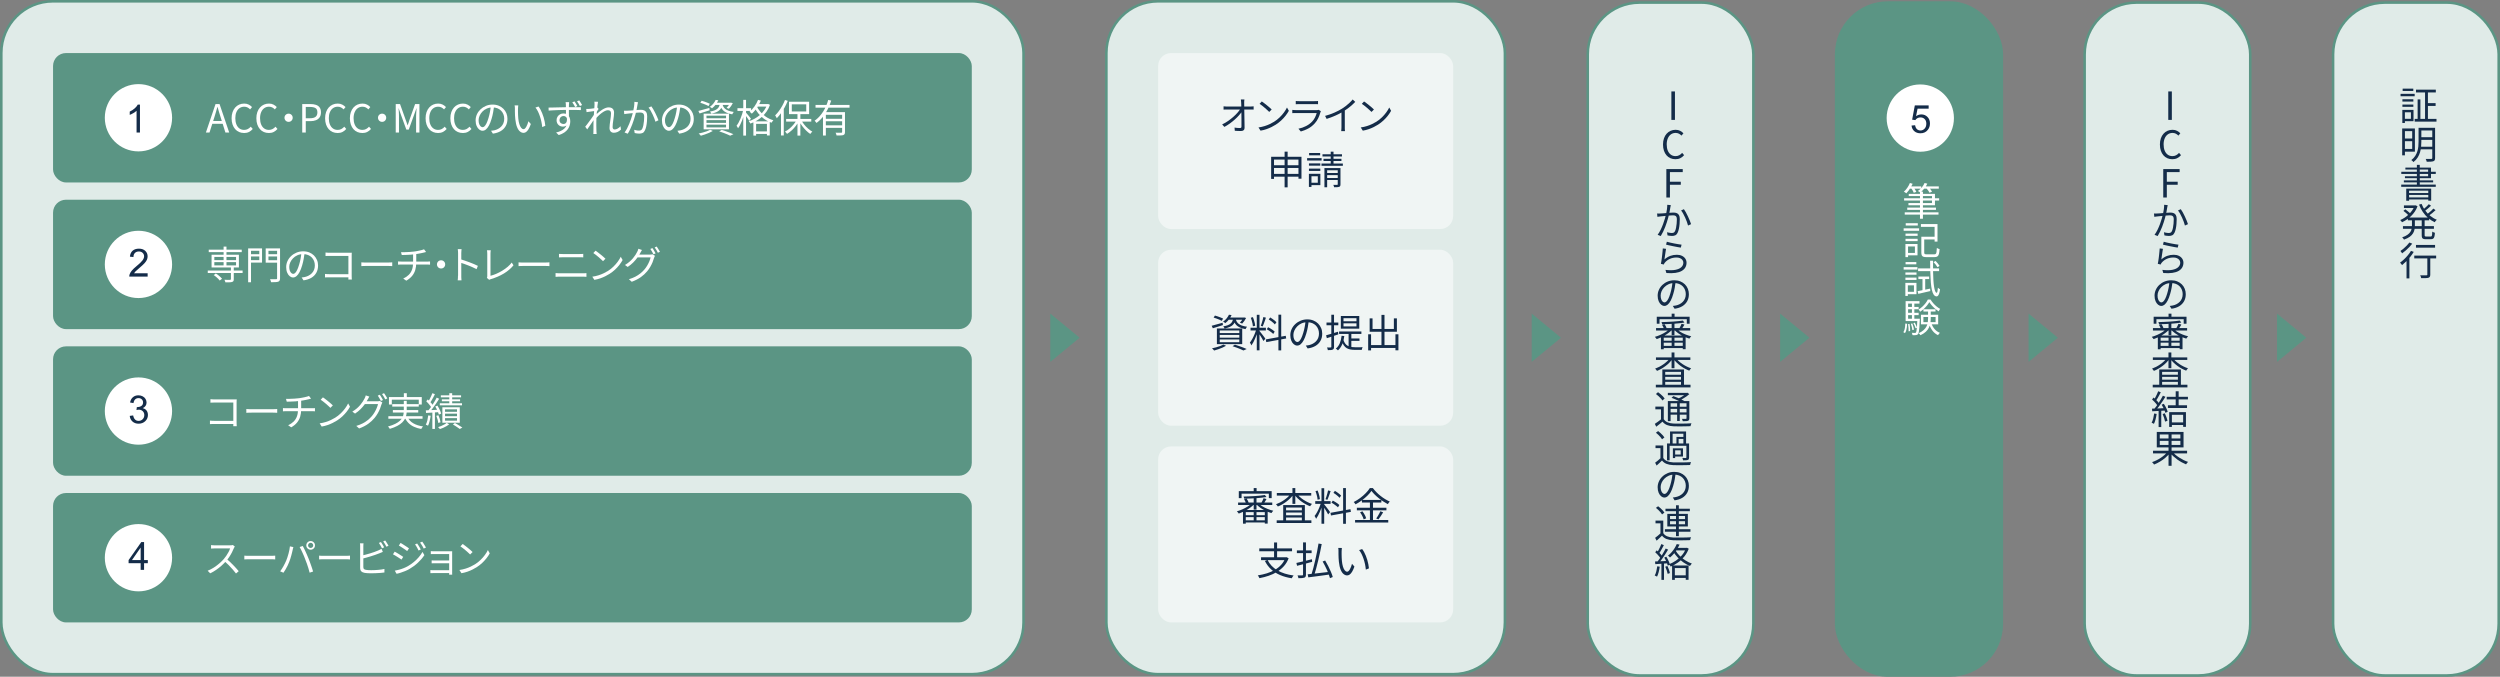 <?xml version="1.0" encoding="UTF-8"?>
<svg id="_レイヤー_2" data-name="レイヤー_2" xmlns="http://www.w3.org/2000/svg" viewBox="0 0 966 261.5">
  <rect x="0" y="0" width="966" height="261.5" fill="#808080" stroke="none"/>
  <defs>
    <style>
      .cls-1 {
        fill: #5b9584;
      }

      .cls-2 {
        fill: #142c49;
      }

      .cls-3 {
        fill: #fff;
      }

      .cls-4, .cls-5 {
        fill: none;
        stroke: #5b9584;
        stroke-miterlimit: 10;
      }

      .cls-6 {
        fill: #e0ebe8;
      }

      .cls-7 {
        opacity: .5;
      }

      .cls-5 {
        stroke-width: 1px;
      }
    </style>
  </defs>
  <g id="_デザイン" data-name="デザイン">
    <g>
      <g>
        <g>
          <rect class="cls-6" x="613.5" y="1" width="64" height="260" rx="19.99" ry="19.99"/>
          <rect class="cls-5" x="613.5" y="1" width="64" height="260" rx="19.99" ry="19.99"/>
        </g>
        <g>
          <path class="cls-2" d="M645.82,46.33v-11h1.38v11h-1.38Z"/>
          <path class="cls-2" d="M647.37,61.52c-.68,0-1.31-.13-1.9-.38s-1.09-.63-1.52-1.12-.76-1.09-1-1.79c-.24-.71-.36-1.5-.36-2.39s.12-1.69.37-2.39c.24-.71.59-1.3,1.03-1.79.44-.49.96-.87,1.54-1.12s1.23-.39,1.94-.39,1.26.14,1.77.41c.51.28.92.59,1.24.94l-.75.9c-.29-.31-.62-.56-.99-.75-.37-.19-.79-.29-1.26-.29-.69,0-1.29.18-1.81.54-.52.36-.92.87-1.21,1.54s-.44,1.45-.44,2.36.14,1.73.42,2.41c.28.67.68,1.19,1.19,1.56s1.12.55,1.81.55c.52,0,.99-.11,1.4-.33s.8-.53,1.15-.92l.76.88c-.43.5-.92.89-1.47,1.16-.55.28-1.19.41-1.91.41Z"/>
          <path class="cls-2" d="M643.88,76.33v-11h6.33v1.17h-4.95v3.72h4.2v1.17h-4.2v4.93h-1.38Z"/>
          <path class="cls-2" d="M640.29,82.49c.23,0,.45.02.66.02s.43,0,.66-.02c.22,0,.5-.03.85-.05.34-.02.72-.05,1.12-.09s.81-.07,1.21-.1c.4-.04.77-.06,1.1-.08.34-.02.6-.03.8-.03.44,0,.84.07,1.2.21s.65.39.86.75c.21.36.32.88.32,1.54,0,.57-.03,1.19-.08,1.86s-.14,1.31-.27,1.91-.29,1.12-.5,1.54c-.23.48-.52.8-.89.97-.36.17-.78.25-1.26.25-.28,0-.58-.02-.9-.07-.32-.04-.6-.09-.84-.14l-.18-1.23c.2.06.41.11.64.16s.44.08.65.1c.21.03.38.04.52.04.27,0,.51-.04.73-.13.21-.09.4-.29.55-.62.16-.34.29-.76.39-1.26s.18-1.04.23-1.61c.05-.57.08-1.11.08-1.63,0-.45-.06-.79-.19-1.01s-.3-.38-.53-.45c-.23-.08-.5-.11-.82-.11-.24,0-.57.02-1,.05-.42.04-.88.08-1.35.12s-.92.09-1.33.13-.73.08-.96.1c-.17.02-.39.05-.65.08-.26.04-.49.07-.69.1l-.12-1.29ZM645.6,79.27c-.03.13-.06.27-.09.43-.03.15-.06.3-.09.44-.03.18-.07.42-.12.72-.05.3-.11.62-.17.96-.06.34-.13.67-.21.98-.09.41-.21.88-.35,1.4-.14.52-.31,1.08-.5,1.68s-.4,1.2-.64,1.81c-.24.62-.5,1.22-.79,1.82-.29.59-.59,1.16-.92,1.7l-1.21-.48c.42-.56.8-1.2,1.16-1.93.35-.72.67-1.47.95-2.23s.52-1.47.71-2.14c.2-.67.34-1.22.44-1.67.13-.59.24-1.2.33-1.84.09-.63.13-1.23.13-1.79l1.38.13ZM650.66,80.83c.23.3.48.7.75,1.19.27.49.54,1.01.8,1.58.26.56.5,1.1.72,1.63s.38.99.5,1.38l-1.17.54c-.11-.42-.26-.9-.45-1.44s-.41-1.09-.67-1.64c-.25-.56-.51-1.08-.78-1.56-.27-.48-.53-.88-.79-1.18l1.08-.5Z"/>
          <path class="cls-2" d="M643.77,96.1c-.05.26-.1.57-.16.94-.05.37-.11.75-.17,1.15-.06.4-.12.78-.17,1.15-.05.37-.1.67-.13.91.71-.63,1.46-1.09,2.26-1.38.8-.29,1.64-.43,2.52-.43.76,0,1.42.14,1.99.41.57.27,1,.64,1.31,1.11s.46.99.46,1.57c0,.65-.15,1.24-.45,1.78-.3.54-.76.99-1.39,1.36-.63.37-1.44.63-2.42.77-.99.15-2.16.16-3.53.05l-.35-1.21c1.54.19,2.82.18,3.84-.02,1.02-.2,1.79-.55,2.3-1.04.51-.48.76-1.06.76-1.73,0-.38-.11-.72-.34-1.02-.22-.3-.53-.54-.92-.71s-.83-.26-1.33-.26c-.96,0-1.83.17-2.6.52-.78.35-1.42.83-1.94,1.45-.11.13-.2.26-.27.38-.07.12-.12.24-.16.36l-1.11-.27c.06-.27.12-.6.18-.98.06-.38.12-.8.18-1.24.06-.45.11-.9.16-1.36.05-.46.1-.89.13-1.3.04-.41.07-.76.09-1.07l1.26.15ZM644.09,93.41c.31.1.72.21,1.22.32.5.12,1.04.23,1.6.34.57.12,1.1.21,1.6.29.51.08.92.14,1.25.18l-.29,1.14c-.35-.05-.79-.12-1.31-.22s-1.07-.2-1.64-.32c-.57-.11-1.1-.23-1.6-.34-.5-.11-.88-.2-1.15-.27l.3-1.14Z"/>
          <path class="cls-2" d="M647.48,108.79c-.09.77-.21,1.57-.36,2.4s-.34,1.63-.58,2.42c-.29,1.01-.61,1.86-.97,2.54-.36.68-.74,1.19-1.15,1.54-.41.34-.83.52-1.28.52s-.86-.16-1.26-.48-.73-.78-.98-1.37c-.25-.59-.38-1.29-.38-2.1s.16-1.56.49-2.28c.32-.72.78-1.36,1.37-1.91.59-.55,1.27-.99,2.05-1.3.77-.31,1.61-.47,2.51-.47s1.64.14,2.33.42c.69.28,1.29.67,1.79,1.16s.87,1.07,1.13,1.72.39,1.35.39,2.09c0,1.01-.22,1.91-.65,2.7-.44.79-1.07,1.43-1.89,1.93-.82.5-1.82.82-2.98.98l-.68-1.09c.23-.03.45-.06.67-.09s.41-.07.58-.1c.48-.1.94-.27,1.39-.5s.84-.53,1.2-.88c.36-.35.64-.78.85-1.28.21-.5.32-1.07.32-1.7,0-.58-.1-1.13-.3-1.65-.2-.52-.49-.98-.87-1.37s-.84-.71-1.4-.93c-.55-.22-1.18-.34-1.89-.34-.81,0-1.54.15-2.18.44-.64.29-1.2.68-1.66,1.16-.46.47-.81.99-1.05,1.55-.24.56-.36,1.11-.36,1.65,0,.61.08,1.12.24,1.52.16.4.35.69.58.88s.46.28.67.28.47-.12.72-.34.51-.6.77-1.11.51-1.17.75-2c.22-.71.4-1.46.55-2.26.15-.79.25-1.57.32-2.33h1.22Z"/>
          <path class="cls-2" d="M645.26,126.95l.87.42c-.34.38-.74.75-1.21,1.12-.47.37-.97.71-1.51,1.03s-1.08.61-1.63.87c-.55.26-1.1.48-1.63.65-.05-.09-.12-.19-.2-.29-.08-.11-.17-.21-.26-.31-.09-.11-.18-.2-.26-.28.71-.19,1.43-.45,2.17-.78.73-.33,1.43-.7,2.08-1.12.65-.42,1.18-.85,1.59-1.29ZM639.9,126.77h13.2v.96h-13.2v-.96ZM640.16,122.38h12.71v2.7h-1.09v-1.73h-10.54v1.73h-1.07v-2.7ZM641.79,129.65h9.54v5.27h-1.11v-4.44h-7.35v4.47h-1.08v-5.29ZM650.25,123.86l.62.79c-.55.09-1.17.17-1.88.25-.7.08-1.43.14-2.2.2-.77.05-1.54.09-2.31.12-.77.02-1.52.04-2.24.05,0-.11-.04-.25-.09-.41-.05-.16-.1-.29-.15-.4.71-.02,1.45-.04,2.21-.08s1.51-.07,2.26-.12c.75-.05,1.44-.11,2.09-.18.65-.07,1.21-.14,1.69-.22ZM642.21,125.5l.97-.23c.17.22.33.47.47.75.14.28.25.53.31.75l-1.02.27c-.06-.21-.16-.46-.29-.75-.13-.29-.28-.55-.44-.79ZM642.42,131.66h8.33v.75h-8.33v-.75ZM642.42,133.64h8.33v.84h-8.33v-.84ZM645.93,121.19h1.12v1.89h-1.12v-1.89ZM645.93,124.76h1.08v4.74h-1.08v-4.74ZM645.93,130.13h1.08v3.96h-1.08v-3.96ZM647.67,126.92c.4.45.92.87,1.54,1.27.63.4,1.32.74,2.06,1.04.75.3,1.49.54,2.23.71-.12.11-.25.25-.38.43s-.25.33-.34.47c-.73-.21-1.47-.49-2.21-.84-.74-.35-1.44-.76-2.09-1.22s-1.2-.96-1.65-1.48l.84-.38ZM649.76,125.09l1.12.33c-.18.31-.36.62-.55.92s-.36.56-.53.78l-.87-.31c.15-.24.3-.53.46-.86.16-.33.28-.61.36-.85Z"/>
          <path class="cls-2" d="M645.26,138.4l.91.38c-.33.48-.72.95-1.17,1.4-.45.46-.94.88-1.47,1.27-.53.4-1.07.75-1.62,1.07-.55.32-1.1.58-1.65.79-.08-.13-.19-.28-.33-.46s-.27-.31-.39-.41c.53-.19,1.07-.43,1.62-.71.55-.29,1.08-.61,1.59-.97.51-.36.98-.74,1.41-1.14.43-.4.79-.81,1.1-1.23ZM639.81,148.66h13.41v1.02h-13.41v-1.02ZM639.86,138.1h13.3v.99h-13.3v-.99ZM642.33,142.76h8.37v6.43h-1.16v-5.49h-6.1v5.55h-1.11v-6.5ZM642.88,144.79h7.25v.84h-7.25v-.84ZM642.88,146.71h7.25v.85h-7.25v-.85ZM645.9,136.19h1.11v6.09h-1.11v-6.09ZM647.64,138.43c.3.41.67.81,1.11,1.2.44.39.92.75,1.43,1.09.51.34,1.05.65,1.61.92.56.27,1.12.5,1.67.67-.08.07-.17.16-.26.27-.09.11-.18.22-.26.33s-.15.21-.21.31c-.56-.21-1.12-.47-1.69-.78-.57-.31-1.11-.66-1.64-1.04-.52-.38-1.02-.8-1.48-1.24-.46-.44-.86-.9-1.19-1.38l.9-.36Z"/>
          <path class="cls-2" d="M642.88,161.96c.36.56.86.97,1.5,1.24.64.26,1.4.42,2.28.46.42,0,.93.02,1.52.02.6,0,1.22,0,1.88,0,.66,0,1.3-.02,1.91-.04.62-.02,1.15-.04,1.61-.08-.04.08-.09.19-.13.32-.05.13-.1.26-.14.41-.04.14-.08.27-.1.39-.42,0-.91.02-1.48.04-.57.02-1.16.03-1.79.03s-1.23,0-1.8,0c-.58-.01-1.07-.02-1.49-.03-.97-.04-1.81-.2-2.51-.48-.7-.28-1.29-.72-1.75-1.32-.38.33-.77.66-1.17.98-.4.32-.82.65-1.25.98l-.55-1.11c.37-.24.78-.52,1.21-.83.44-.31.86-.64,1.26-.97h.97ZM642.88,157.12v5.31h-1.08v-4.26h-2.17v-1.05h3.25ZM639.87,152.23l.79-.69c.32.22.65.47.98.76.33.29.64.57.92.86s.5.56.66.82l-.86.78c-.15-.26-.36-.54-.64-.83-.28-.29-.57-.59-.89-.88s-.64-.56-.97-.8ZM644.45,154.96h7.76v.87h-6.69v6.9h-1.06v-7.77ZM644.46,151.81h7.48v.9h-7.48v-.9ZM645.03,157.15h7.07v.84h-7.07v-.84ZM645.03,159.35h7.07v.89h-7.07v-.89ZM645.88,153.71l.71-.65c.48.17.99.37,1.52.59s1.05.45,1.54.68c.49.23.91.45,1.24.65l-.75.72c-.31-.2-.71-.42-1.19-.66-.49-.24-1-.48-1.54-.71-.54-.23-1.05-.44-1.53-.62ZM648.04,155.32h1.02v7.35h-1.02v-7.35ZM651.57,151.81h.26l.22-.06.71.55c-.34.31-.73.62-1.16.92-.43.3-.88.59-1.35.85-.47.26-.93.49-1.39.68-.07-.1-.17-.21-.29-.35-.12-.13-.22-.23-.31-.31.42-.17.84-.37,1.26-.6.42-.23.81-.47,1.17-.73.36-.25.65-.5.88-.74v-.21ZM651.68,154.96h1.08v6.64c0,.28-.04.49-.11.64s-.21.26-.4.35c-.2.08-.46.13-.79.14s-.74.02-1.25.02c-.02-.14-.06-.3-.12-.47-.06-.17-.12-.32-.2-.44.36,0,.68.01.97.01h.56c.1,0,.17-.04.2-.07.04-.04.05-.1.05-.18v-6.64Z"/>
          <path class="cls-2" d="M642.69,176.96c.35.55.85.96,1.5,1.23.65.27,1.42.43,2.29.47.42,0,.93.02,1.53.02.6,0,1.23,0,1.89,0,.66,0,1.3-.02,1.92-.04.62-.02,1.15-.04,1.6-.08-.04.08-.08.19-.14.32-.05.13-.09.26-.13.41-.04.14-.07.27-.09.39-.42,0-.92.02-1.49.04-.58.02-1.17.03-1.79.03-.62,0-1.22,0-1.8,0-.58-.01-1.08-.02-1.49-.03-.99-.04-1.83-.2-2.54-.48-.7-.28-1.29-.71-1.75-1.3-.33.32-.67.64-1.01.97-.34.32-.7.65-1.07.98l-.58-1.11c.33-.24.69-.52,1.07-.83.38-.31.75-.64,1.09-.97h.99ZM642.69,172.12v5.31h-1.09v-4.26h-1.91v-1.05h3ZM639.84,167.2l.86-.63c.31.23.62.49.94.78s.61.58.87.87.47.56.62.81l-.91.71c-.14-.25-.34-.53-.6-.83s-.54-.61-.85-.9c-.31-.29-.61-.56-.92-.8ZM644.13,171.35h8.13v.9h-7.12v5.62h-1v-6.53ZM645.3,166.72h6.2v4.93h-1.04v-4.06h-4.16v4.06h-1v-4.93ZM646.4,173.23h.88v3.78h-.88v-3.78ZM646.92,173.23h3.39v3.18h-3.39v-.78h2.51v-1.61h-2.51v-.79ZM647.78,168.83h3.15v.78h-2.31v2.13h-.84v-2.91ZM651.62,171.35h1.04v5.4c0,.26-.03.46-.09.61-.06.15-.19.27-.38.35-.18.07-.42.12-.72.13-.3.02-.67.03-1.12.03-.02-.14-.06-.29-.11-.46-.06-.17-.12-.33-.19-.47.31.01.59.02.85.02.25,0,.42,0,.5,0,.15,0,.22-.07.22-.21v-5.4Z"/>
          <path class="cls-2" d="M647.48,182.83c-.09.77-.21,1.57-.36,2.4s-.34,1.64-.58,2.42c-.29,1.01-.61,1.86-.97,2.54s-.74,1.19-1.15,1.54c-.41.35-.83.52-1.28.52s-.86-.16-1.26-.48c-.4-.32-.73-.78-.98-1.37-.25-.59-.38-1.29-.38-2.1s.16-1.56.49-2.28c.32-.72.78-1.36,1.37-1.91.59-.56,1.27-.99,2.05-1.31.77-.32,1.61-.47,2.51-.47s1.64.14,2.33.42c.69.28,1.29.67,1.79,1.16s.87,1.07,1.13,1.72c.26.66.39,1.35.39,2.09,0,1.01-.22,1.91-.65,2.7-.44.79-1.07,1.43-1.89,1.93-.82.49-1.82.82-2.98.98l-.68-1.1c.23-.03.45-.06.67-.09.21-.03.41-.06.58-.11.48-.1.94-.27,1.39-.5.45-.23.84-.53,1.2-.88.36-.36.64-.78.85-1.28.21-.5.32-1.06.32-1.69,0-.58-.1-1.13-.3-1.65-.2-.52-.49-.98-.87-1.37s-.84-.71-1.4-.93c-.55-.23-1.18-.34-1.89-.34-.81,0-1.54.15-2.18.44-.64.29-1.2.68-1.66,1.16s-.81.99-1.05,1.55c-.24.56-.36,1.11-.36,1.65,0,.61.08,1.12.24,1.51.16.4.35.69.58.88s.46.28.67.28.47-.11.72-.34.51-.6.77-1.11c.26-.51.51-1.17.75-2,.22-.71.4-1.46.55-2.26.15-.8.25-1.57.32-2.33l1.22.02Z"/>
          <path class="cls-2" d="M642.69,206c.35.55.85.96,1.5,1.23.65.27,1.42.43,2.29.46.42.01.93.02,1.53.02.6,0,1.23,0,1.89,0,.66,0,1.3-.02,1.92-.04.62-.02,1.15-.04,1.6-.08-.04.08-.08.19-.14.32-.05.13-.09.26-.13.41-.04.14-.07.27-.09.39-.42,0-.92.02-1.49.04-.58.01-1.17.02-1.79.03-.62,0-1.22,0-1.8,0s-1.08-.02-1.49-.03c-.99-.04-1.83-.2-2.54-.48-.7-.28-1.29-.71-1.75-1.3-.33.32-.67.64-1.01.97-.34.33-.7.65-1.07.98l-.58-1.11c.33-.24.69-.52,1.07-.83.38-.32.75-.64,1.09-.97h.99ZM642.69,201.16v5.31h-1.09v-4.26h-1.91v-1.05h3ZM639.84,196.24l.86-.63c.31.23.62.49.94.78s.61.58.87.87.47.56.62.81l-.91.7c-.14-.25-.34-.53-.6-.83-.26-.31-.54-.6-.85-.9-.31-.29-.61-.56-.92-.8ZM643.32,204.49h9.87v.96h-9.87v-.96ZM643.54,196.58h9.42v.94h-9.42v-.94ZM644.25,198.55h7.94v4.88h-7.94v-4.88ZM645.3,199.39v1.18h5.8v-1.18h-5.8ZM645.3,201.38v1.2h5.8v-1.2h-5.8ZM647.61,195.23h1.09v11.93h-1.09v-11.93Z"/>
          <path class="cls-2" d="M640.37,218.81l.96.17c-.1.71-.24,1.41-.42,2.09-.18.69-.39,1.27-.63,1.75-.07-.05-.16-.1-.26-.15-.11-.05-.22-.1-.33-.16-.12-.05-.22-.1-.31-.13.26-.46.47-1.01.62-1.64.15-.63.28-1.28.37-1.93ZM639.51,216.95c.66-.02,1.44-.05,2.33-.09.89-.04,1.81-.08,2.76-.12l-.02.92c-.89.06-1.77.12-2.64.17s-1.65.11-2.33.16l-.11-1.04ZM639.57,213.4l.57-.75c.28.23.56.49.85.77s.55.57.79.84c.24.28.42.52.55.74l-.62.85c-.13-.23-.31-.49-.55-.79s-.49-.59-.77-.88c-.28-.29-.56-.56-.83-.8ZM641.93,210.23l.99.41c-.19.35-.39.73-.6,1.12-.21.4-.42.79-.64,1.16s-.42.69-.62.96l-.76-.34c.19-.29.38-.63.58-1.01.2-.38.4-.78.59-1.19.19-.41.34-.77.46-1.1ZM643.62,211.94l.94.43c-.34.57-.72,1.17-1.13,1.82-.42.64-.83,1.25-1.25,1.84-.42.59-.82,1.11-1.2,1.56l-.69-.39c.28-.34.57-.73.88-1.16.3-.43.61-.89.9-1.37.29-.47.57-.95.84-1.42.26-.48.5-.91.71-1.31ZM641.97,217.37h1v6.69h-1v-6.69ZM643.08,215.44l.79-.33c.2.32.4.67.59,1.04.19.37.36.73.5,1.08.14.35.25.66.31.93l-.84.39c-.06-.28-.16-.6-.3-.95-.14-.35-.3-.72-.48-1.1-.18-.38-.37-.73-.57-1.05ZM643.47,218.96l.82-.25c.2.42.39.89.58,1.4s.31.96.38,1.33l-.86.3c-.07-.38-.19-.83-.37-1.34-.18-.51-.36-.99-.56-1.43ZM647.9,210.23l1.09.2c-.25.55-.55,1.12-.9,1.7-.35.58-.76,1.16-1.23,1.72-.47.56-1,1.08-1.59,1.58-.06-.07-.13-.15-.22-.25-.08-.1-.18-.19-.28-.27s-.19-.15-.27-.19c.56-.44,1.06-.92,1.49-1.43.44-.51.81-1.04,1.13-1.56.32-.53.57-1.02.76-1.49ZM651.41,211.7h.23l.2-.06.69.39c-.43,1.13-1.01,2.14-1.72,3.03-.72.89-1.53,1.66-2.44,2.3-.91.64-1.84,1.17-2.81,1.57-.04-.09-.1-.19-.18-.31-.08-.11-.17-.22-.25-.33-.09-.1-.18-.19-.25-.25.94-.36,1.84-.83,2.71-1.42.86-.59,1.63-1.28,2.31-2.07s1.19-1.68,1.54-2.66v-.19ZM646.08,218.5h6.38v5.54h-1.09v-4.54h-4.21v4.56h-1.07v-5.55ZM647.45,212.74c.41.72.95,1.41,1.61,2.07.66.66,1.4,1.25,2.21,1.75.8.51,1.63.92,2.47,1.21-.08.07-.17.16-.26.27s-.18.22-.26.33-.15.21-.21.32c-.86-.34-1.7-.79-2.51-1.36-.81-.56-1.56-1.21-2.24-1.93-.68-.72-1.25-1.49-1.72-2.29l.93-.38ZM646.73,222.32h5.01v.99h-5.01v-.99ZM647.62,211.7h4.12v.97h-4.62l.49-.97Z"/>
        </g>
      </g>
      <g>
        <g>
          <rect class="cls-6" x="805.5" y="1" width="64" height="260" rx="19.99" ry="19.99"/>
          <rect class="cls-5" x="805.5" y="1" width="64" height="260" rx="19.99" ry="19.99"/>
        </g>
        <g>
          <path class="cls-2" d="M837.82,46.33v-11h1.38v11h-1.38Z"/>
          <path class="cls-2" d="M839.37,61.52c-.68,0-1.31-.13-1.9-.38s-1.09-.63-1.52-1.12-.76-1.09-1-1.79c-.24-.71-.36-1.5-.36-2.39s.12-1.69.37-2.39c.24-.71.59-1.3,1.03-1.79.44-.49.96-.87,1.54-1.12s1.23-.39,1.94-.39,1.26.14,1.77.41c.51.28.92.59,1.24.94l-.75.9c-.29-.31-.62-.56-.99-.75-.37-.19-.79-.29-1.26-.29-.69,0-1.29.18-1.81.54-.52.36-.92.87-1.21,1.54s-.44,1.45-.44,2.36.14,1.73.42,2.41c.28.67.68,1.19,1.19,1.56s1.12.55,1.81.55c.52,0,.99-.11,1.4-.33s.8-.53,1.15-.92l.76.88c-.43.5-.92.89-1.47,1.16-.55.28-1.19.41-1.91.41Z"/>
          <path class="cls-2" d="M835.88,76.33v-11h6.33v1.17h-4.95v3.72h4.2v1.17h-4.2v4.93h-1.38Z"/>
          <path class="cls-2" d="M832.29,82.49c.23,0,.45.02.66.02s.43,0,.66-.02c.22,0,.5-.03.85-.05.34-.02.72-.05,1.12-.09s.81-.07,1.21-.1c.4-.04.77-.06,1.1-.08.34-.02.6-.03.8-.03.44,0,.84.07,1.2.21s.65.39.86.75c.21.36.32.88.32,1.54,0,.57-.03,1.19-.08,1.86s-.14,1.31-.27,1.91-.29,1.12-.5,1.54c-.23.48-.52.8-.89.97-.36.17-.78.25-1.26.25-.28,0-.58-.02-.9-.07-.32-.04-.6-.09-.84-.14l-.18-1.23c.2.06.41.11.64.16s.44.08.65.1c.21.03.38.04.52.04.27,0,.51-.04.73-.13.21-.09.4-.29.55-.62.16-.34.29-.76.39-1.26s.18-1.04.23-1.61c.05-.57.08-1.11.08-1.63,0-.45-.06-.79-.19-1.01s-.3-.38-.53-.45c-.23-.08-.5-.11-.82-.11-.24,0-.57.02-1,.05-.42.04-.88.08-1.35.12s-.92.09-1.33.13-.73.08-.96.1c-.17.02-.39.05-.65.08-.26.04-.49.07-.69.1l-.12-1.29ZM837.6,79.27c-.03.13-.06.27-.09.43-.03.15-.06.3-.09.44-.03.18-.07.42-.12.72-.05.3-.11.62-.17.96-.06.34-.13.67-.21.98-.09.41-.21.88-.35,1.4-.14.52-.31,1.08-.5,1.68s-.4,1.2-.64,1.81c-.24.62-.5,1.22-.79,1.82-.29.59-.59,1.16-.92,1.7l-1.21-.48c.42-.56.8-1.2,1.16-1.93.35-.72.67-1.47.95-2.23s.52-1.47.71-2.14c.2-.67.34-1.22.44-1.67.13-.59.24-1.2.33-1.84.09-.63.13-1.23.13-1.79l1.38.13ZM842.66,80.83c.23.3.48.7.75,1.19.27.49.54,1.01.8,1.58.26.56.5,1.1.72,1.63s.38.99.5,1.38l-1.17.54c-.11-.42-.26-.9-.45-1.44s-.41-1.09-.67-1.64c-.25-.56-.51-1.08-.78-1.56-.27-.48-.53-.88-.79-1.18l1.08-.5Z"/>
          <path class="cls-2" d="M835.77,96.1c-.05.26-.1.57-.16.94-.05.37-.11.75-.17,1.15-.06.4-.12.78-.17,1.15-.05.37-.1.67-.13.91.71-.63,1.46-1.09,2.26-1.38.8-.29,1.64-.43,2.52-.43.76,0,1.42.14,1.99.41.57.27,1,.64,1.31,1.11s.46.99.46,1.57c0,.65-.15,1.24-.45,1.78-.3.54-.76.99-1.39,1.36-.63.37-1.44.63-2.42.77-.99.15-2.16.16-3.53.05l-.35-1.21c1.54.19,2.82.18,3.84-.02,1.02-.2,1.79-.55,2.3-1.04.51-.48.76-1.06.76-1.73,0-.38-.11-.72-.34-1.02-.22-.3-.53-.54-.92-.71s-.83-.26-1.33-.26c-.96,0-1.83.17-2.6.52-.78.35-1.42.83-1.94,1.45-.11.13-.2.26-.27.38-.07.12-.12.24-.16.36l-1.11-.27c.06-.27.12-.6.18-.98.06-.38.12-.8.18-1.24.06-.45.11-.9.16-1.36.05-.46.1-.89.13-1.3.04-.41.07-.76.09-1.07l1.26.15ZM836.09,93.41c.31.1.72.21,1.22.32.5.12,1.04.23,1.6.34.57.12,1.1.21,1.6.29.51.08.92.14,1.25.18l-.29,1.14c-.35-.05-.79-.12-1.31-.22s-1.07-.2-1.64-.32c-.57-.11-1.1-.23-1.6-.34-.5-.11-.88-.2-1.15-.27l.3-1.14Z"/>
          <path class="cls-2" d="M839.48,108.79c-.09.77-.21,1.57-.36,2.4s-.34,1.63-.58,2.42c-.29,1.01-.61,1.86-.97,2.54-.36.68-.74,1.19-1.15,1.54-.41.34-.83.52-1.28.52s-.86-.16-1.26-.48-.73-.78-.98-1.37c-.25-.59-.38-1.29-.38-2.1s.16-1.56.49-2.28c.32-.72.78-1.36,1.37-1.91.59-.55,1.27-.99,2.05-1.3.77-.31,1.61-.47,2.51-.47s1.64.14,2.33.42c.69.28,1.29.67,1.79,1.16s.87,1.07,1.13,1.72.39,1.35.39,2.09c0,1.01-.22,1.91-.65,2.7-.44.79-1.07,1.43-1.89,1.93-.82.5-1.82.82-2.98.98l-.68-1.09c.23-.03.45-.06.67-.09s.41-.07.58-.1c.48-.1.94-.27,1.39-.5s.84-.53,1.2-.88c.36-.35.64-.78.85-1.28.21-.5.32-1.07.32-1.7,0-.58-.1-1.13-.3-1.65-.2-.52-.49-.98-.87-1.37s-.84-.71-1.4-.93c-.55-.22-1.18-.34-1.89-.34-.81,0-1.54.15-2.18.44-.64.29-1.2.68-1.66,1.16-.46.47-.81.99-1.05,1.55-.24.56-.36,1.11-.36,1.65,0,.61.08,1.12.24,1.52.16.4.35.69.58.88s.46.28.67.28.47-.12.72-.34.51-.6.77-1.11.51-1.17.75-2c.22-.71.4-1.46.55-2.26.15-.79.25-1.57.32-2.33h1.22Z"/>
          <path class="cls-2" d="M837.26,126.95l.87.42c-.34.38-.74.75-1.21,1.12-.47.37-.97.71-1.51,1.03s-1.08.61-1.63.87c-.55.26-1.1.48-1.63.65-.05-.09-.12-.19-.2-.29-.08-.11-.17-.21-.26-.31-.09-.11-.18-.2-.26-.28.71-.19,1.43-.45,2.17-.78.73-.33,1.43-.7,2.08-1.12.65-.42,1.18-.85,1.59-1.29ZM831.9,126.77h13.2v.96h-13.2v-.96ZM832.16,122.38h12.71v2.7h-1.09v-1.73h-10.54v1.73h-1.07v-2.7ZM833.79,129.65h9.54v5.27h-1.11v-4.44h-7.35v4.47h-1.08v-5.29ZM842.25,123.86l.62.79c-.55.09-1.17.17-1.88.25-.7.08-1.43.14-2.2.2-.77.05-1.54.09-2.31.12-.77.02-1.52.04-2.24.05,0-.11-.04-.25-.09-.41-.05-.16-.1-.29-.15-.4.71-.02,1.45-.04,2.21-.08s1.51-.07,2.26-.12c.75-.05,1.44-.11,2.09-.18.65-.07,1.21-.14,1.69-.22ZM834.21,125.5l.97-.23c.17.22.33.47.47.75.14.28.25.53.31.75l-1.02.27c-.06-.21-.16-.46-.29-.75-.13-.29-.28-.55-.44-.79ZM834.42,131.66h8.33v.75h-8.33v-.75ZM834.42,133.64h8.33v.84h-8.33v-.84ZM837.93,121.19h1.12v1.89h-1.12v-1.89ZM837.93,124.76h1.08v4.74h-1.08v-4.74ZM837.93,130.13h1.08v3.96h-1.08v-3.96ZM839.67,126.92c.4.45.92.87,1.54,1.27.63.4,1.32.74,2.06,1.04.75.3,1.49.54,2.23.71-.12.11-.25.25-.38.43s-.25.33-.34.47c-.73-.21-1.47-.49-2.21-.84-.74-.35-1.44-.76-2.09-1.22s-1.2-.96-1.65-1.48l.84-.38ZM841.76,125.09l1.12.33c-.18.31-.36.62-.55.92s-.36.56-.53.78l-.87-.31c.15-.24.3-.53.46-.86.16-.33.28-.61.36-.85Z"/>
          <path class="cls-2" d="M837.26,138.4l.91.38c-.33.48-.72.95-1.17,1.4-.45.46-.94.88-1.47,1.27-.53.4-1.07.75-1.62,1.07-.55.32-1.1.58-1.65.79-.08-.13-.19-.28-.33-.46s-.27-.31-.39-.41c.53-.19,1.07-.43,1.62-.71.55-.29,1.08-.61,1.59-.97.51-.36.98-.74,1.41-1.14.43-.4.79-.81,1.1-1.23ZM831.81,148.66h13.41v1.02h-13.41v-1.02ZM831.86,138.1h13.3v.99h-13.3v-.99ZM834.33,142.76h8.37v6.43h-1.16v-5.49h-6.1v5.55h-1.11v-6.5ZM834.88,144.79h7.25v.84h-7.25v-.84ZM834.88,146.71h7.25v.85h-7.25v-.85ZM837.9,136.19h1.11v6.09h-1.11v-6.09ZM839.64,138.43c.3.41.67.81,1.11,1.2.44.39.92.75,1.43,1.09.51.34,1.05.65,1.61.92.56.27,1.12.5,1.67.67-.08.07-.17.16-.26.27-.09.11-.18.22-.26.33s-.15.21-.21.31c-.56-.21-1.12-.47-1.69-.78-.57-.31-1.11-.66-1.64-1.04-.52-.38-1.02-.8-1.48-1.24-.46-.44-.86-.9-1.19-1.38l.9-.36Z"/>
          <path class="cls-2" d="M832.37,159.77l.96.17c-.1.71-.24,1.41-.42,2.09-.18.68-.39,1.27-.63,1.75-.07-.05-.16-.1-.26-.15-.11-.05-.22-.1-.33-.16-.12-.06-.22-.1-.31-.13.26-.46.47-1.01.62-1.64.15-.63.28-1.28.37-1.93ZM831.54,157.9c.67-.02,1.47-.05,2.39-.08.92-.04,1.88-.08,2.86-.13l-.02.93c-.93.06-1.84.12-2.75.17-.9.06-1.7.1-2.4.13l-.09-1.02ZM831.57,154.36l.55-.75c.28.23.57.49.86.77.29.28.55.56.79.83.24.28.42.52.55.74l-.6.87c-.14-.24-.33-.5-.56-.79s-.49-.58-.77-.87c-.28-.29-.56-.55-.83-.79ZM833.93,151.19l1,.39c-.18.36-.38.74-.6,1.14-.22.4-.43.78-.64,1.15-.21.37-.42.69-.62.97l-.78-.35c.19-.29.38-.63.58-1.01.2-.38.4-.78.59-1.19.19-.4.34-.77.46-1.1ZM835.74,152.9l.99.42c-.35.57-.74,1.17-1.16,1.79-.43.62-.85,1.23-1.28,1.82s-.83,1.1-1.21,1.53l-.72-.38c.29-.34.59-.72.9-1.16.31-.43.62-.88.92-1.35s.59-.94.86-1.4c.27-.46.51-.89.71-1.29ZM834.09,158.33h1.02v6.69h-1.02v-6.69ZM835.26,156.38l.84-.36c.22.33.43.68.63,1.05.2.37.38.73.53,1.08.15.35.27.67.34.95l-.89.42c-.08-.28-.19-.6-.34-.96-.15-.36-.32-.73-.51-1.11-.19-.38-.39-.73-.6-1.06ZM835.65,159.98l.84-.29c.22.46.43.96.62,1.5.2.54.33,1.01.41,1.4l-.93.32c-.07-.4-.2-.87-.38-1.42s-.37-1.05-.57-1.51ZM837.21,153.32h8.21v1.02h-8.21v-1.02ZM837.69,156.59h7.38v1.05h-7.38v-1.05ZM838.17,159.26h6.48v5.67h-1.08v-4.65h-4.35v4.69h-1.05v-5.71ZM838.74,163.21h5.36v1.02h-5.36v-1.02ZM840.69,151.19h1.14v5.88h-1.14v-5.88Z"/>
          <path class="cls-2" d="M837.51,174.59l.95.42c-.47.63-1.04,1.24-1.71,1.82-.67.58-1.39,1.1-2.15,1.55-.76.46-1.52.83-2.27,1.12-.06-.09-.13-.2-.22-.32s-.18-.23-.28-.34c-.1-.11-.19-.2-.28-.28.56-.18,1.12-.41,1.69-.69.57-.28,1.12-.59,1.66-.95.54-.35,1.03-.72,1.47-1.12.44-.4.83-.8,1.15-1.21ZM831.93,174.16h13.16v1.03h-13.16v-1.03ZM833.38,166.91h10.34v5.97h-10.34v-5.97ZM834.54,167.89v1.53h7.96v-1.53h-7.96ZM834.54,170.35v1.56h7.96v-1.56h-7.96ZM837.92,167.29h1.18v12.7h-1.18v-12.7ZM839.43,174.55c.33.41.73.81,1.19,1.2.46.39.97.76,1.51,1.1.54.34,1.1.66,1.67.94.58.28,1.13.51,1.67.69-.08.07-.17.16-.27.28-.1.12-.19.23-.28.35-.08.12-.16.23-.22.32-.55-.22-1.11-.49-1.69-.8-.58-.32-1.14-.67-1.68-1.06-.54-.39-1.06-.81-1.54-1.25s-.9-.9-1.26-1.36l.89-.41Z"/>
        </g>
      </g>
      <g>
        <g>
          <rect class="cls-6" x="901.5" y="1" width="64" height="260" rx="19.99" ry="19.99"/>
          <rect class="cls-5" x="901.5" y="1" width="64" height="260" rx="19.99" ry="19.99"/>
        </g>
        <g>
          <path class="cls-2" d="M927.57,36.26h5.46v.93h-5.46v-.93ZM928.26,42.46h.99v5.06h-.99v-5.06ZM928.29,38.35h4.23v.9h-4.23v-.9ZM928.29,40.4h4.23v.88h-4.23v-.88ZM928.38,34.25h4.12v.9h-4.12v-.9ZM928.82,42.46h3.76v4.37h-3.76v-.92h2.76v-2.52h-2.76v-.93ZM933.03,45.94h8.43v1.06h-8.43v-1.06ZM933.54,34.64h7.66v1.08h-7.66v-1.08ZM934.17,38.41h1.07v8.03h-1.07v-8.03ZM937.04,35.06h1.11v11.49h-1.11v-11.49ZM937.67,39.85h3.45v1.08h-3.45v-1.08Z"/>
          <path class="cls-2" d="M928.2,49.64h1.06v10.37h-1.06v-10.37ZM928.83,49.64h4.29v8.96h-4.29v-1.05h3.24v-6.87h-3.24v-1.04ZM928.83,53.54h3.71v1.02h-3.71v-1.02ZM934.52,49.37h1.09v5.36c0,.63-.04,1.3-.1,2-.07.7-.21,1.41-.41,2.11s-.51,1.38-.92,2.03c-.41.65-.96,1.24-1.63,1.76-.05-.08-.12-.17-.22-.27-.1-.1-.21-.2-.31-.29-.11-.1-.21-.17-.29-.22.64-.48,1.14-1.01,1.51-1.6s.65-1.19.84-1.82.31-1.26.37-1.89c.05-.63.08-1.24.08-1.83v-5.34ZM935.07,56.69h5.13v1.02h-5.13v-1.02ZM935.18,49.37h5.05v1.05h-5.05v-1.05ZM935.18,53.02h5.05v1.02h-5.05v-1.02ZM939.81,49.37h1.11v11.67c0,.35-.05.62-.14.82-.09.2-.26.34-.5.43-.25.09-.58.15-1,.17-.42.02-.96.04-1.6.04-.01-.1-.04-.22-.08-.35s-.09-.27-.15-.4c-.06-.13-.11-.25-.17-.35.33,0,.64.02.94.02.29,0,.56,0,.78,0,.22,0,.38,0,.46,0,.14,0,.24-.03.29-.08.05-.05.08-.15.08-.28v-11.67Z"/>
          <path class="cls-2" d="M927.83,71.33h13.35v.86h-13.35v-.86ZM927.86,66.37h13.32v.84h-13.32v-.84ZM928.85,69.7h11.32v.77h-11.32v-.77ZM929.43,64.76h9.9v4.09h-10.06v-.75h8.96v-2.59h-8.79v-.75ZM929.76,72.89h9.65v4.65h-1.12v-3.87h-7.42v3.9h-1.1v-4.68ZM930.32,74.59h8.4v.73h-8.4v-.73ZM930.32,76.28h8.4v.79h-8.4v-.79ZM933.88,63.7h1.12v8.16h-1.12v-8.16Z"/>
          <path class="cls-2" d="M932.97,79.37h.2l.21-.04.75.36c-.27.74-.62,1.43-1.04,2.06s-.91,1.21-1.44,1.73-1.1.98-1.7,1.38c-.6.4-1.21.74-1.82,1.02-.07-.13-.17-.28-.31-.45-.14-.17-.27-.31-.38-.41.56-.23,1.12-.53,1.68-.89s1.09-.78,1.58-1.25c.5-.47.94-.99,1.34-1.54.39-.56.71-1.15.94-1.76v-.21ZM931.98,84.56h1.12v2.58c0,.52-.05,1.04-.14,1.54s-.29,1-.57,1.48c-.29.47-.71.92-1.26,1.33s-1.3.78-2.23,1.1c-.05-.09-.11-.19-.19-.3-.08-.11-.17-.22-.26-.32-.09-.11-.18-.19-.26-.26.85-.29,1.53-.61,2.03-.97s.89-.73,1.14-1.13c.26-.4.42-.81.5-1.23.08-.42.12-.84.12-1.26v-2.56ZM928.5,87.37h11.97v1.05h-11.97v-1.05ZM928.68,81.49l.72-.6c.23.16.47.34.73.55.25.21.5.41.73.6s.42.37.57.52l-.75.69c-.14-.16-.32-.34-.55-.55s-.46-.42-.71-.63c-.25-.21-.5-.41-.74-.58ZM928.88,79.37h4.47v.99h-4.47v-.99ZM930.39,84.05h8.25v1.08h-8.25v-1.08ZM935.69,78.77c.35.91.82,1.76,1.4,2.57.58.8,1.26,1.51,2.02,2.12s1.58,1.1,2.47,1.45c-.09.07-.18.16-.29.28-.1.12-.19.23-.29.34-.09.12-.16.23-.22.34-.91-.42-1.75-.96-2.53-1.63s-1.46-1.45-2.06-2.33-1.09-1.83-1.48-2.83l.97-.3ZM935.73,84.61h1.15v6.22c0,.24.04.39.11.46.07.06.23.1.5.1h1.73c.16,0,.28-.05.36-.14s.14-.28.17-.55c.03-.27.06-.67.08-1.2.12.09.28.18.48.26s.38.15.54.19c-.04.64-.11,1.14-.21,1.5-.1.36-.25.61-.46.76-.21.14-.5.22-.87.22h-1.96c-.43,0-.76-.05-.99-.14-.23-.09-.39-.26-.48-.49-.09-.23-.13-.56-.13-.98v-6.21ZM938.49,78.89l.86.6c-.38.37-.8.75-1.26,1.14-.46.39-.88.72-1.26.99l-.71-.54c.25-.19.52-.41.82-.67s.58-.51.86-.78c.28-.26.51-.51.7-.74ZM940.26,80.6l.84.6c-.4.39-.85.79-1.35,1.19-.5.4-.96.75-1.38,1.03l-.69-.54c.27-.2.56-.43.88-.69.32-.26.63-.53.93-.81.3-.28.55-.54.76-.78Z"/>
          <path class="cls-2" d="M931.61,96.94l1.06.39c-.38.63-.82,1.26-1.32,1.89-.5.63-1.02,1.22-1.57,1.76s-1.08,1.03-1.61,1.46c-.06-.08-.14-.18-.23-.3-.09-.12-.19-.24-.29-.36-.1-.12-.19-.21-.27-.29.52-.37,1.04-.8,1.55-1.29.52-.49,1.01-1.01,1.47-1.57.46-.56.87-1.12,1.21-1.7ZM931.01,93.71l1.08.45c-.33.43-.71.87-1.15,1.33-.43.46-.89.89-1.37,1.3-.47.42-.94.78-1.39,1.1-.05-.08-.11-.18-.19-.29-.08-.12-.16-.23-.24-.35s-.16-.2-.23-.26c.42-.29.85-.62,1.28-.99.43-.37.84-.76,1.23-1.16.38-.4.71-.78.97-1.14ZM929.88,99.94l.99-.99.12.06v8.56h-1.11v-7.63ZM932.87,98.77h8.46v1.08h-8.46v-1.08ZM933.53,94.63h7.38v1.08h-7.38v-1.08ZM937.92,99.1h1.14v6.99c0,.35-.05.62-.15.8s-.28.33-.53.43c-.26.08-.61.13-1.06.14s-1.04.02-1.78.02c-.02-.15-.07-.33-.13-.54-.07-.21-.15-.4-.24-.57.36.01.7.02,1.02.03s.6.01.84,0c.24,0,.41,0,.5,0,.14,0,.24-.04.3-.08.06-.04.09-.13.09-.25v-6.97Z"/>
        </g>
      </g>
      <g>
        <g>
          <rect class="cls-6" x=".5" y=".5" width="395" height="260" rx="19.96" ry="19.96"/>
          <rect class="cls-4" x=".5" y=".5" width="395" height="260" rx="19.96" ry="19.96"/>
        </g>
        <g>
          <g>
            <rect class="cls-1" x="20.5" y="20.5" width="355" height="50" rx="5" ry="5"/>
            <g>
              <path class="cls-3" d="M79.56,51.2l3.72-11h1.55l3.73,11h-1.47l-1.92-6.15c-.2-.63-.39-1.25-.57-1.85-.18-.6-.36-1.23-.54-1.87h-.06c-.17.64-.35,1.26-.53,1.87-.18.61-.37,1.22-.56,1.85l-1.95,6.15h-1.39ZM81.5,47.84v-1.09h5.07v1.09h-5.07Z"/>
              <path class="cls-3" d="M94.28,51.39c-.68,0-1.31-.13-1.9-.38-.58-.25-1.09-.63-1.52-1.12-.43-.49-.77-1.09-1.01-1.79-.24-.71-.36-1.5-.36-2.39s.12-1.69.37-2.39c.25-.7.59-1.3,1.03-1.79.44-.49.96-.87,1.54-1.12s1.24-.39,1.94-.39,1.26.14,1.77.41c.51.27.93.59,1.25.94l-.75.9c-.29-.31-.62-.56-.99-.75-.37-.19-.79-.29-1.26-.29-.69,0-1.29.18-1.82.54-.52.36-.92.87-1.21,1.54-.29.67-.43,1.45-.43,2.36s.14,1.73.42,2.41c.28.68.67,1.2,1.18,1.56.51.37,1.12.55,1.82.55.52,0,.99-.11,1.4-.33.41-.22.8-.52,1.15-.91l.77.88c-.43.5-.92.89-1.47,1.16-.55.28-1.18.41-1.9.41Z"/>
              <path class="cls-3" d="M103.84,51.39c-.68,0-1.31-.13-1.9-.38s-1.09-.63-1.52-1.12c-.43-.49-.76-1.09-1-1.79s-.36-1.5-.36-2.39.12-1.69.37-2.39c.24-.7.59-1.3,1.03-1.79.44-.49.96-.87,1.54-1.12s1.23-.39,1.94-.39,1.26.14,1.77.41c.51.27.92.59,1.24.94l-.75.9c-.29-.31-.62-.56-.99-.75-.37-.19-.79-.29-1.26-.29-.69,0-1.29.18-1.81.54-.52.36-.92.87-1.21,1.54s-.44,1.45-.44,2.36.14,1.73.42,2.41c.28.68.68,1.2,1.19,1.56s1.12.55,1.81.55c.52,0,.99-.11,1.4-.33.42-.22.8-.52,1.15-.91l.76.88c-.43.5-.92.89-1.47,1.16-.55.28-1.19.41-1.91.41Z"/>
              <path class="cls-3" d="M111.51,43.91c.3,0,.57.07.81.21.24.14.43.33.57.57.14.24.21.51.21.81s-.07.56-.21.8-.33.44-.57.58c-.24.14-.51.21-.81.21s-.56-.07-.8-.21c-.25-.14-.44-.33-.58-.58s-.21-.51-.21-.8.07-.57.21-.81c.14-.24.33-.43.58-.57s.51-.21.8-.21Z"/>
              <path class="cls-3" d="M116.78,51.2v-11h3.13c.82,0,1.54.1,2.16.31.62.21,1.1.54,1.44,1.01.34.47.51,1.11.51,1.9s-.17,1.41-.51,1.91c-.34.5-.81.87-1.42,1.12-.61.24-1.32.37-2.12.37h-1.82v4.38h-1.38ZM118.15,45.69h1.63c.96,0,1.68-.18,2.15-.54s.71-.93.71-1.73-.24-1.35-.73-1.65-1.21-.45-2.18-.45h-1.58v4.37Z"/>
              <path class="cls-3" d="M130.41,51.39c-.68,0-1.31-.13-1.9-.38-.58-.25-1.09-.63-1.52-1.12-.43-.49-.77-1.09-1.01-1.79-.24-.71-.36-1.5-.36-2.39s.12-1.69.37-2.39c.25-.7.59-1.3,1.03-1.79.44-.49.96-.87,1.54-1.12s1.24-.39,1.94-.39,1.26.14,1.77.41c.51.27.93.59,1.25.94l-.75.9c-.29-.31-.62-.56-.99-.75-.37-.19-.79-.29-1.26-.29-.69,0-1.29.18-1.82.54-.52.36-.92.87-1.21,1.54-.29.67-.43,1.45-.43,2.36s.14,1.73.42,2.41c.28.68.67,1.2,1.18,1.56.51.37,1.12.55,1.82.55.52,0,.99-.11,1.4-.33.41-.22.8-.52,1.15-.91l.77.88c-.43.5-.92.89-1.47,1.16-.55.28-1.18.41-1.9.41Z"/>
              <path class="cls-3" d="M139.98,51.39c-.68,0-1.31-.13-1.9-.38s-1.09-.63-1.52-1.12c-.43-.49-.76-1.09-1-1.79s-.36-1.5-.36-2.39.12-1.69.37-2.39c.24-.7.59-1.3,1.03-1.79.44-.49.96-.87,1.54-1.12s1.23-.39,1.94-.39,1.26.14,1.77.41c.51.27.92.59,1.24.94l-.75.9c-.29-.31-.62-.56-.99-.75-.37-.19-.79-.29-1.26-.29-.69,0-1.29.18-1.81.54-.52.36-.92.87-1.21,1.54s-.44,1.45-.44,2.36.14,1.73.42,2.41c.28.68.68,1.2,1.19,1.56s1.12.55,1.81.55c.52,0,.99-.11,1.4-.33.42-.22.8-.52,1.15-.91l.76.88c-.43.5-.92.89-1.47,1.16-.55.28-1.19.41-1.91.41Z"/>
              <path class="cls-3" d="M147.64,43.91c.3,0,.57.07.81.21.24.14.43.33.57.57.14.24.21.51.21.81s-.07.56-.21.8-.33.44-.57.58c-.24.14-.51.21-.81.21s-.56-.07-.8-.21c-.25-.14-.44-.33-.58-.58s-.21-.51-.21-.8.07-.57.21-.81c.14-.24.33-.43.58-.57s.51-.21.8-.21Z"/>
              <path class="cls-3" d="M152.91,51.2v-11h1.66l2.1,5.88c.14.37.28.75.41,1.14.13.39.26.78.39,1.16h.06c.14-.38.27-.76.4-1.16.12-.39.25-.77.37-1.14l2.1-5.88h1.67v11h-1.29v-6.09c0-.32,0-.67.03-1.04.02-.38.05-.75.08-1.14.03-.38.05-.74.07-1.06h-.06l-.89,2.5-2.07,5.71h-.93l-2.08-5.71-.88-2.5h-.06c.04.32.07.67.1,1.06.02.38.04.76.06,1.14s.02.72.02,1.04v6.09h-1.24Z"/>
              <path class="cls-3" d="M169.23,51.39c-.68,0-1.31-.13-1.9-.38-.59-.25-1.09-.63-1.52-1.12-.43-.49-.76-1.09-1-1.79s-.36-1.5-.36-2.39.12-1.69.37-2.39c.25-.7.59-1.3,1.03-1.79.44-.49.95-.87,1.54-1.12.59-.26,1.23-.39,1.93-.39s1.26.14,1.77.41c.51.27.92.59,1.24.94l-.75.9c-.29-.31-.62-.56-.99-.75-.37-.19-.79-.29-1.26-.29-.69,0-1.29.18-1.81.54-.52.36-.93.87-1.21,1.54-.29.67-.44,1.45-.44,2.36s.14,1.73.42,2.41c.28.68.68,1.2,1.19,1.56s1.12.55,1.81.55c.52,0,.99-.11,1.4-.33.42-.22.8-.52,1.15-.91l.76.88c-.43.5-.92.89-1.47,1.16s-1.19.41-1.91.41Z"/>
              <path class="cls-3" d="M178.8,51.39c-.68,0-1.31-.13-1.9-.38s-1.09-.63-1.52-1.12c-.43-.49-.76-1.09-1-1.79-.24-.71-.36-1.5-.36-2.39s.12-1.69.37-2.39c.25-.7.59-1.3,1.03-1.79s.95-.87,1.54-1.12c.59-.26,1.24-.39,1.93-.39s1.26.14,1.77.41c.51.27.92.59,1.25.94l-.75.9c-.29-.31-.62-.56-.99-.75-.37-.19-.79-.29-1.26-.29-.69,0-1.29.18-1.82.54-.52.36-.92.87-1.21,1.54s-.43,1.45-.43,2.36.14,1.73.42,2.41c.28.68.67,1.2,1.18,1.56.51.37,1.12.55,1.82.55.52,0,.99-.11,1.4-.33.41-.22.8-.52,1.15-.91l.76.88c-.43.5-.92.89-1.47,1.16-.55.28-1.18.41-1.91.41Z"/>
              <path class="cls-3" d="M190.93,40.95c-.1.78-.23,1.6-.38,2.45s-.35,1.67-.59,2.47c-.3,1.03-.63,1.89-1,2.58-.36.69-.76,1.21-1.18,1.56-.42.35-.86.52-1.32.52s-.87-.16-1.28-.48-.75-.78-1.01-1.39-.39-1.32-.39-2.14.17-1.59.5-2.33c.33-.73.8-1.38,1.39-1.94.6-.56,1.29-1.01,2.09-1.34.8-.33,1.66-.5,2.57-.5s1.67.15,2.38.44,1.31.69,1.81,1.19.88,1.09,1.16,1.75c.27.67.4,1.38.4,2.14,0,1.05-.22,1.98-.67,2.77-.45.8-1.08,1.45-1.92,1.95s-1.85.83-3.04.99l-.71-1.11c.24-.03.47-.06.69-.09.22-.03.42-.06.6-.1.48-.11.95-.28,1.4-.52s.86-.54,1.22-.9c.36-.36.65-.8.86-1.3s.32-1.08.32-1.73c0-.61-.1-1.18-.3-1.7-.2-.53-.5-.99-.88-1.39-.39-.4-.87-.71-1.43-.95-.56-.23-1.2-.34-1.92-.34-.82,0-1.56.15-2.23.45-.67.3-1.23.69-1.69,1.18-.46.49-.82,1.02-1.07,1.59-.25.58-.38,1.14-.38,1.69,0,.63.08,1.15.25,1.55.17.41.37.7.6.89.24.19.47.29.7.29s.48-.12.73-.35.5-.62.77-1.14c.26-.53.51-1.21.76-2.05.22-.72.41-1.49.56-2.29.16-.81.27-1.6.34-2.38h1.26Z"/>
              <path class="cls-3" d="M200.26,40.73c-.02.12-.04.27-.05.45-.01.18-.03.36-.04.54-.01.18-.02.33-.02.46-.01.31-.01.66,0,1.06,0,.4.01.81.03,1.23.02.43.04.85.08,1.27.08.83.21,1.56.41,2.18.19.62.42,1.11.7,1.46.28.35.59.53.94.53.19,0,.38-.09.55-.26s.35-.41.52-.71c.17-.29.31-.62.45-.99.13-.37.25-.73.34-1.1l.95,1.07c-.3.85-.6,1.52-.91,2.02-.31.5-.62.85-.93,1.07-.31.22-.64.33-.98.33-.47,0-.92-.17-1.36-.52-.44-.34-.82-.9-1.14-1.68-.32-.77-.55-1.81-.69-3.1-.05-.44-.09-.92-.11-1.42-.03-.51-.04-1-.04-1.46,0-.46,0-.83,0-1.12,0-.17,0-.39-.02-.66,0-.27-.04-.5-.09-.67l1.46.03ZM208.08,41.15c.27.34.53.74.77,1.19.24.46.47.94.67,1.46s.39,1.05.56,1.6c.16.55.3,1.1.4,1.64.11.55.18,1.07.23,1.57l-1.2.49c-.06-.68-.17-1.37-.32-2.08-.15-.71-.33-1.39-.56-2.05-.22-.67-.47-1.29-.76-1.88-.29-.59-.61-1.1-.97-1.53l1.17-.4Z"/>
              <path class="cls-3" d="M211.95,41.57c.41,0,.88,0,1.4-.02s1.08-.03,1.67-.04,1.18-.03,1.78-.04c.6-.02,1.18-.03,1.73-.04.55,0,1.06-.01,1.52-.01s.91,0,1.36,0c.45,0,.87,0,1.26,0h1.78v1.12c-.43-.02-1-.04-1.7-.05-.71-.01-1.61-.02-2.71-.02-.64,0-1.31,0-2.02.01-.7,0-1.41.03-2.12.05-.71.03-1.4.06-2.06.09-.67.04-1.28.07-1.84.11l-.04-1.17ZM219.82,45.93c0,.67-.1,1.23-.29,1.67-.19.45-.46.78-.81,1-.34.22-.74.33-1.19.33-.32,0-.63-.05-.92-.16-.3-.1-.56-.26-.79-.48-.24-.21-.42-.48-.56-.79-.13-.32-.2-.67-.2-1.07,0-.5.12-.94.36-1.33.24-.39.56-.7.97-.93.41-.23.85-.34,1.33-.34.58,0,1.07.13,1.46.4.39.26.68.62.88,1.08.19.46.29.97.29,1.55,0,.5-.07,1.01-.21,1.53-.14.52-.38,1.02-.72,1.5-.34.48-.8.92-1.37,1.31-.57.4-1.3.72-2.17.98l-1-.99c.68-.15,1.29-.35,1.82-.61.54-.26.99-.56,1.37-.92s.66-.78.85-1.26c.19-.48.29-1.03.29-1.65,0-.68-.14-1.17-.43-1.47-.29-.3-.64-.45-1.06-.45-.26,0-.5.07-.74.2s-.42.31-.56.55c-.14.24-.22.52-.22.85,0,.47.15.83.46,1.09.3.26.66.39,1.07.39.31,0,.58-.09.8-.26s.38-.44.47-.79.1-.8.03-1.33l.81.42ZM219.91,39.48s0,.14-.02.27-.02.26-.03.39c0,.13-.01.22-.02.28-.01.19-.02.45-.02.78v1.08c0,.39,0,.79,0,1.18,0,.4,0,.78.01,1.13,0,.36,0,.65,0,.89l-1.14-.58v-.64c0-.29,0-.61,0-.98,0-.37,0-.74-.02-1.12,0-.38,0-.72-.01-1.03,0-.31-.01-.55-.02-.72,0-.2-.03-.39-.04-.58-.02-.18-.04-.31-.06-.37h1.37ZM221.98,39.18c.18.25.38.54.58.88s.39.65.54.93l-.86.38c-.15-.3-.32-.62-.52-.95-.19-.33-.39-.63-.58-.89l.83-.34ZM223.81,38.79c.17.25.36.54.57.87.21.33.39.64.55.93l-.86.38c-.16-.31-.34-.63-.53-.95-.19-.32-.39-.61-.58-.86l.84-.36Z"/>
              <path class="cls-3" d="M229.86,42.89c-.12,0-.3.03-.55.07s-.52.07-.83.11c-.31.04-.62.08-.94.13-.32.04-.62.09-.9.13l-.12-1.23c.16,0,.32.01.47,0,.16,0,.32-.01.5-.02.21,0,.47-.03.77-.07s.62-.08.96-.12.65-.09.94-.15c.29-.05.53-.11.7-.17l.43.53c-.09.12-.19.27-.3.44-.11.18-.22.35-.33.53s-.21.34-.28.48l-.47,2.04c-.17.27-.38.59-.63.96-.25.37-.51.76-.79,1.16-.28.4-.55.8-.83,1.2-.28.4-.54.76-.76,1.09l-.77-1.04c.19-.23.41-.51.67-.85.25-.33.53-.7.81-1.09.28-.39.56-.77.84-1.15.27-.38.52-.72.73-1.04.21-.32.38-.58.49-.78l.06-.77.12-.4ZM229.72,40.4c0-.17,0-.35,0-.54,0-.19-.02-.38-.05-.57l1.41.04c-.04.2-.09.51-.15.94-.06.42-.12.93-.17,1.51-.06.58-.11,1.19-.17,1.83-.05.64-.1,1.27-.13,1.9-.03.62-.04,1.2-.04,1.73v1.25c0,.39,0,.77.02,1.14,0,.38.02.78.04,1.22,0,.13.02.28.03.45s.03.33.04.47h-1.3c.02-.14.03-.29.04-.46,0-.17,0-.31,0-.43,0-.48.02-.9.02-1.27s0-.75,0-1.15.01-.87.02-1.42c0-.22,0-.52.03-.91.02-.38.04-.81.08-1.27.03-.47.06-.94.09-1.42.03-.48.06-.93.09-1.36.03-.42.05-.79.08-1.09.02-.3.03-.5.03-.6ZM239.94,50.06c-.4.4-.83.71-1.29.92-.46.21-.95.32-1.47.32-.49,0-.89-.16-1.2-.48-.31-.32-.46-.79-.46-1.41,0-.42.03-.88.09-1.36.06-.49.12-.99.2-1.51.07-.52.13-1.01.2-1.47s.09-.88.09-1.25c0-.43-.11-.74-.31-.94-.21-.2-.51-.29-.9-.29-.35,0-.74.1-1.17.31-.43.21-.87.48-1.32.83-.45.34-.89.73-1.32,1.16s-.82.85-1.18,1.27l.03-1.49c.19-.2.43-.44.73-.71.29-.27.62-.55.99-.84s.75-.56,1.16-.81c.41-.25.82-.45,1.22-.6s.79-.22,1.16-.22c.47,0,.86.08,1.17.25s.54.4.69.71c.15.31.22.66.22,1.06,0,.37-.03.8-.08,1.28-.05.49-.12.99-.2,1.51s-.14,1.03-.2,1.51c-.05.49-.08.93-.08,1.3,0,.25.06.47.19.65.12.18.32.27.59.27.36,0,.73-.11,1.12-.32.38-.21.77-.52,1.15-.92l.2,1.29Z"/>
              <path class="cls-3" d="M241.12,42.78c.23.02.45.03.66.02s.43-.01.67-.02c.23,0,.52-.03.87-.05.35-.02.73-.05,1.15-.08.42-.03.83-.06,1.23-.1.4-.04.78-.06,1.12-.09.34-.03.62-.04.82-.04.45,0,.86.07,1.22.21.37.14.66.4.88.77s.33.89.33,1.56c0,.59-.03,1.23-.08,1.91-.05.68-.15,1.34-.28,1.96-.13.62-.3,1.13-.51,1.54-.23.51-.53.85-.9,1.01-.37.17-.8.25-1.29.25-.28,0-.59-.02-.92-.07-.33-.04-.61-.1-.85-.16l-.19-1.25c.22.06.44.12.67.17.23.05.44.08.65.11.21.02.38.03.52.03.27,0,.52-.05.74-.14.23-.09.41-.3.56-.62.16-.34.29-.77.4-1.28.11-.52.19-1.06.24-1.64s.08-1.13.08-1.67c0-.47-.06-.82-.2-1.04-.13-.22-.31-.38-.55-.46s-.52-.13-.84-.13c-.26,0-.61.02-1.04.05s-.89.08-1.37.13-.94.1-1.36.14c-.42.04-.75.08-.98.11-.17.02-.39.05-.65.08-.26.04-.5.07-.7.1l-.12-1.3ZM246.52,39.5c-.03.13-.06.27-.09.43-.03.16-.06.31-.09.46-.03.18-.07.43-.13.74s-.11.64-.17.98-.13.67-.21.98c-.1.43-.22.91-.38,1.45s-.32,1.1-.51,1.7c-.19.6-.41,1.21-.64,1.84-.24.62-.51,1.25-.79,1.86-.29.62-.61,1.19-.95,1.73l-1.23-.48c.35-.46.67-.98.97-1.54.29-.57.57-1.16.82-1.78.25-.62.48-1.22.68-1.82.2-.6.38-1.16.52-1.67.14-.51.25-.95.33-1.32.14-.6.26-1.22.35-1.87.09-.64.13-1.26.13-1.84l1.39.15ZM251.68,41.09c.24.31.49.7.76,1.16.27.46.53.95.78,1.47.25.52.49,1.02.7,1.5.21.48.38.9.51,1.25l-1.17.56c-.11-.38-.26-.82-.45-1.31-.19-.5-.41-1-.65-1.52-.24-.51-.5-1-.76-1.46s-.53-.84-.8-1.15l1.09-.5Z"/>
              <path class="cls-3" d="M262.93,40.95c-.1.78-.23,1.6-.38,2.45s-.35,1.67-.59,2.47c-.3,1.03-.63,1.89-1,2.58-.36.69-.76,1.21-1.18,1.56-.42.35-.86.52-1.32.52s-.87-.16-1.28-.48-.75-.78-1.01-1.39-.39-1.32-.39-2.14.17-1.59.5-2.33c.33-.73.8-1.38,1.39-1.94.6-.56,1.29-1.01,2.09-1.34.8-.33,1.66-.5,2.57-.5s1.67.15,2.38.44,1.31.69,1.81,1.19.88,1.09,1.16,1.75c.27.67.4,1.38.4,2.14,0,1.05-.22,1.98-.67,2.77-.45.8-1.08,1.45-1.92,1.95s-1.85.83-3.04.99l-.71-1.11c.24-.03.47-.06.69-.09.22-.03.42-.06.6-.1.48-.11.95-.28,1.4-.52s.86-.54,1.22-.9c.36-.36.65-.8.86-1.3s.32-1.08.32-1.73c0-.61-.1-1.18-.3-1.7-.2-.53-.5-.99-.88-1.39-.39-.4-.87-.71-1.43-.95-.56-.23-1.2-.34-1.92-.34-.82,0-1.56.15-2.23.45-.67.3-1.23.69-1.69,1.18-.46.49-.82,1.02-1.07,1.59-.25.58-.38,1.14-.38,1.69,0,.63.08,1.15.25,1.55.17.41.37.7.6.89.24.19.47.29.7.29s.48-.12.73-.35.5-.62.77-1.14c.26-.53.51-1.21.76-2.05.22-.72.41-1.49.56-2.29.16-.81.27-1.6.34-2.38h1.26Z"/>
              <path class="cls-3" d="M269.86,42.87c.54-.14,1.19-.31,1.94-.53.75-.21,1.52-.42,2.29-.63l.12.9c-.67.22-1.35.44-2.03.65-.69.22-1.31.41-1.87.58l-.45-.97ZM274.39,50.15l1.03.46c-.41.24-.88.47-1.4.71-.52.23-1.07.44-1.63.63-.56.19-1.09.35-1.59.5-.06-.08-.14-.17-.24-.28-.1-.11-.2-.21-.31-.32-.11-.1-.2-.19-.29-.25.52-.11,1.05-.24,1.6-.39.54-.15,1.06-.31,1.55-.49.49-.18.91-.37,1.28-.57ZM270.61,39.71l.51-.78c.35.09.72.2,1.11.34.39.13.77.28,1.13.42.37.15.67.28.91.4l-.49.89c-.24-.14-.54-.29-.9-.44s-.74-.3-1.14-.45c-.4-.15-.77-.27-1.12-.38ZM271.89,43.92h9.78v6.06h-9.78v-6.06ZM272.98,44.69v1h7.56v-1h-7.56ZM272.98,46.43v1.04h7.56v-1.04h-7.56ZM272.98,48.18v1.05h7.56v-1.05h-7.56ZM276.55,38.6l1,.15c-.25.55-.57,1.09-.97,1.63-.4.54-.88,1.03-1.46,1.48-.1-.1-.23-.21-.4-.32s-.32-.19-.46-.24c.56-.39,1.03-.83,1.41-1.31.38-.49.67-.95.87-1.39ZM278.17,40.01h1.04c-.09.53-.22,1-.4,1.42s-.42.78-.75,1.1-.75.59-1.27.82c-.52.22-1.16.41-1.92.56-.05-.12-.13-.26-.24-.42s-.21-.29-.3-.39c.69-.11,1.27-.25,1.73-.43.46-.18.84-.39,1.12-.64.29-.24.5-.53.66-.87.15-.34.26-.72.32-1.15ZM276.31,39.69h6.01v.86h-6.67l.66-.86ZM277.93,50.76l.92-.57c.55.17,1.1.35,1.67.54s1.09.38,1.59.58.93.38,1.29.55l-1.26.57c-.31-.16-.69-.33-1.14-.52-.45-.19-.94-.38-1.46-.58-.52-.2-1.05-.38-1.61-.56ZM279.16,40.26c.07.32.18.63.34.94.15.3.39.59.7.86.31.27.73.5,1.27.71.53.2,1.22.36,2.06.48-.1.11-.21.26-.33.44-.12.19-.21.35-.26.49-.89-.16-1.62-.37-2.19-.64-.57-.27-1.02-.57-1.35-.92s-.58-.71-.76-1.09c-.18-.38-.31-.77-.41-1.16l.93-.1ZM282.04,39.69h.18l.18-.04.76.22c-.21.39-.45.78-.71,1.17-.27.39-.53.71-.8.98l-.9-.32c.23-.24.46-.53.71-.86s.44-.66.58-.98v-.17Z"/>
              <path class="cls-3" d="M287.16,42.48l.72.24c-.12.6-.28,1.22-.47,1.87s-.41,1.27-.64,1.89c-.24.62-.49,1.19-.76,1.72s-.54.99-.83,1.37c-.06-.15-.15-.32-.26-.51-.12-.19-.22-.35-.32-.48.27-.34.53-.75.79-1.21.26-.47.5-.98.73-1.53.23-.55.43-1.11.61-1.68.18-.57.33-1.12.43-1.67ZM284.95,41.81h5.27v1.06h-5.27v-1.06ZM287.2,38.6h1.07v13.79h-1.07v-13.79ZM288.21,43.47c.09.1.23.26.41.47.19.22.38.45.59.71s.41.5.58.72c.18.22.3.38.38.48l-.67.85c-.09-.16-.22-.36-.38-.62-.16-.25-.33-.51-.53-.79-.19-.27-.37-.53-.54-.77-.17-.24-.31-.42-.42-.55l.57-.51ZM296.4,40.22h.2l.21-.04.71.33c-.32.93-.75,1.78-1.27,2.54-.53.76-1.13,1.44-1.8,2.05s-1.39,1.13-2.16,1.57c-.77.44-1.55.8-2.34,1.09-.07-.14-.17-.3-.29-.48-.12-.18-.24-.33-.35-.44.75-.23,1.49-.55,2.22-.95.73-.41,1.42-.88,2.06-1.42.64-.54,1.2-1.16,1.69-1.84.48-.68.87-1.42,1.15-2.22v-.18ZM292.9,38.58l1.08.29c-.26.67-.58,1.32-.95,1.93-.37.62-.77,1.2-1.2,1.73-.43.54-.88,1-1.33,1.4-.06-.07-.14-.15-.25-.25-.11-.09-.22-.19-.34-.28-.11-.1-.21-.17-.29-.23.69-.54,1.32-1.22,1.9-2.03.58-.81,1.04-1.67,1.39-2.57ZM291.1,46.89h6.33v5.46h-1.09v-4.49h-4.18v4.54h-1.05v-5.52ZM291.55,50.76h5.37v.99h-5.37v-.99ZM292.38,41c.32.7.77,1.41,1.36,2.12s1.3,1.37,2.16,1.96,1.83,1.06,2.93,1.39c-.08.08-.16.18-.25.29-.09.11-.17.22-.25.34-.07.12-.14.22-.2.32-1.11-.39-2.09-.9-2.96-1.54-.86-.64-1.59-1.34-2.19-2.1s-1.07-1.51-1.41-2.25l.81-.53ZM292.47,40.22h4.23v.97h-4.23v-.97Z"/>
              <path class="cls-3" d="M303.33,38.64l1.05.33c-.33.84-.72,1.67-1.17,2.49-.45.82-.94,1.59-1.46,2.31-.52.72-1.05,1.36-1.61,1.92-.03-.09-.08-.21-.16-.35-.08-.14-.16-.28-.24-.42-.09-.14-.16-.25-.23-.34.5-.48.98-1.04,1.45-1.67.47-.63.91-1.31,1.31-2.04.41-.73.75-1.47,1.04-2.23ZM301.77,42.51l1.05-1.07h.03v10.91h-1.08v-9.84ZM307.89,46.28l.88.33c-.34.69-.76,1.36-1.26,2.02s-1.04,1.25-1.63,1.78c-.59.54-1.18.98-1.78,1.33-.06-.1-.14-.2-.23-.31s-.18-.21-.28-.32c-.09-.1-.19-.19-.28-.26.59-.3,1.18-.69,1.76-1.17.58-.48,1.11-1.02,1.6-1.61.48-.59.89-1.19,1.21-1.8ZM303.76,45.95h9.72v1.04h-9.72v-1.04ZM304.87,39.3h7.78v4.79h-7.78v-4.79ZM305.95,40.31v2.76h5.58v-2.76h-5.58ZM308.14,43.74h1.12v8.66h-1.12v-8.66ZM309.6,46.37c.3.6.68,1.19,1.14,1.76.46.58.96,1.1,1.52,1.58.55.47,1.09.86,1.63,1.16-.08.07-.17.16-.28.26s-.2.21-.29.32-.16.21-.22.32c-.55-.36-1.1-.81-1.64-1.35s-1.05-1.13-1.52-1.77c-.47-.64-.87-1.29-1.2-1.95l.87-.33Z"/>
              <path class="cls-3" d="M320.04,38.6l1.14.27c-.34,1.09-.77,2.17-1.29,3.24s-1.14,2.07-1.88,2.99-1.57,1.73-2.52,2.41c-.05-.09-.12-.19-.21-.29-.09-.1-.18-.21-.27-.32-.09-.1-.17-.19-.24-.26.67-.46,1.28-1,1.84-1.61.55-.61,1.05-1.27,1.49-1.97.44-.71.82-1.43,1.14-2.19.32-.76.58-1.51.79-2.27ZM315.12,40.55h13.14v1.05h-13.14v-1.05ZM318,43.34h7.65v1.02h-6.54v8.02h-1.11v-9.04ZM318.79,45.9h7.03v.96h-7.03v-.96ZM318.79,48.44h7.03v.97h-7.03v-.97ZM325.39,43.34h1.11v7.65c0,.33-.04.59-.13.77s-.26.33-.51.43c-.25.08-.59.13-1.01.14-.42.01-.96.02-1.6.02-.03-.15-.08-.33-.15-.54s-.15-.39-.22-.54c.33,0,.64.02.94.02.29,0,.55,0,.77,0,.22,0,.38,0,.48,0,.13,0,.22-.02.26-.07s.07-.13.07-.25v-7.63Z"/>
            </g>
            <circle class="cls-3" cx="53.5" cy="45.5" r="13"/>
            <path class="cls-2" d="M54.09,51.2h-1.32v-8.4c-.32.3-.73.61-1.25.91s-.98.53-1.39.68v-1.27c.74-.35,1.38-.77,1.93-1.26s.94-.97,1.17-1.44h.85v10.78Z"/>
          </g>
          <g>
            <rect class="cls-1" x="20.5" y="190.5" width="355" height="50" rx="5" ry="5"/>
            <g>
              <path class="cls-3" d="M90.75,211.16c-.05.06-.11.16-.19.29-.07.13-.14.26-.19.37-.19.49-.44,1.03-.75,1.63-.31.59-.65,1.18-1.04,1.76-.38.58-.78,1.11-1.2,1.58-.55.62-1.16,1.22-1.81,1.81-.66.58-1.36,1.13-2.09,1.63-.73.51-1.49.94-2.28,1.3l-.96-1c.81-.32,1.59-.72,2.33-1.19.75-.48,1.44-1,2.1-1.56.65-.56,1.24-1.13,1.75-1.7.34-.39.68-.83,1.01-1.31.33-.49.63-.98.9-1.49s.46-.96.58-1.37h-5.85c-.17,0-.36,0-.58.01-.22.01-.41.02-.58.03-.18,0-.29.02-.35.03v-1.36c.07,0,.2.02.38.04.19.01.38.03.59.04s.39.01.54.01h5.79c.25,0,.47,0,.67-.03.2-.02.35-.05.46-.09l.76.58ZM87.59,215.99c.41.34.83.71,1.27,1.12.43.41.86.83,1.28,1.27.42.43.81.85,1.17,1.25s.67.75.93,1.07l-1.05.9c-.35-.48-.77-1-1.26-1.55s-1.01-1.11-1.55-1.67-1.09-1.07-1.64-1.54l.86-.85Z"/>
              <path class="cls-3" d="M94.41,214.7c.15,0,.34.02.56.04.22.02.46.03.73.03.26,0,.53,0,.8,0h8.22c.38,0,.71,0,.98-.03.27-.02.48-.04.64-.04v1.47c-.15-.01-.37-.03-.67-.05-.29-.02-.61-.03-.94-.03h-8.23c-.41,0-.8,0-1.17.02-.37.01-.68.03-.92.05v-1.47Z"/>
              <path class="cls-3" d="M110.57,216.68c.16-.39.32-.82.47-1.28.15-.46.3-.94.43-1.43.13-.5.25-.98.35-1.47.1-.49.17-.95.21-1.39l1.33.29c-.02.11-.05.23-.09.35-.04.12-.08.25-.11.38-.03.13-.05.25-.07.36-.05.23-.12.53-.21.9s-.2.78-.31,1.21c-.12.44-.25.88-.39,1.33-.14.45-.29.86-.45,1.24-.18.46-.39.93-.62,1.42-.23.49-.49.96-.76,1.42-.27.46-.54.89-.82,1.29l-1.28-.54c.47-.63.91-1.31,1.31-2.05.41-.74.74-1.41,1-2.03ZM117.95,216.11c-.15-.39-.31-.8-.49-1.23-.18-.43-.37-.86-.57-1.3-.2-.44-.39-.85-.58-1.23-.18-.38-.36-.71-.53-.98l1.21-.4c.15.26.32.58.5.96.19.38.38.79.58,1.22.2.43.39.86.58,1.3.19.44.37.86.53,1.26.15.37.31.78.48,1.24s.34.92.5,1.38.32.91.46,1.35c.14.44.26.82.36,1.16l-1.34.44c-.12-.51-.27-1.06-.46-1.66-.19-.59-.38-1.19-.59-1.8-.21-.6-.42-1.17-.65-1.7ZM118.35,210.74c0-.31.07-.59.22-.85s.35-.46.61-.61c.25-.16.54-.23.85-.23s.58.08.84.23c.26.15.46.36.62.61.15.25.22.54.22.85s-.08.59-.22.84c-.15.25-.36.45-.62.61-.26.16-.54.23-.84.23s-.59-.08-.85-.23c-.26-.15-.46-.36-.61-.61-.15-.25-.22-.53-.22-.84ZM119.04,210.74c0,.27.09.5.29.7.19.2.42.29.71.29s.5-.1.7-.29c.2-.19.29-.43.29-.7s-.1-.52-.29-.71c-.2-.2-.43-.29-.7-.29s-.52.1-.71.29c-.19.19-.29.43-.29.71Z"/>
              <path class="cls-3" d="M123.32,214.7c.15,0,.33.02.56.04.22.02.46.03.73.03.27,0,.53,0,.8,0h8.22c.38,0,.71,0,.97-.03.27-.02.48-.04.64-.04v1.47c-.15-.01-.37-.03-.67-.05-.3-.02-.61-.03-.94-.03h-8.24c-.41,0-.8,0-1.17.02-.37.01-.67.03-.92.05v-1.47Z"/>
              <path class="cls-3" d="M140.46,209.95c-.02.17-.04.36-.05.58-.01.22-.02.43-.02.64v7.92c0,.38.08.64.25.79.17.14.43.25.8.32.24.04.54.07.89.09.36.02.72.03,1.09.03.4,0,.83,0,1.29-.03.46-.02.93-.05,1.4-.09.47-.04.92-.09,1.34-.15.42-.06.79-.13,1.09-.21v1.37c-.43.07-.95.13-1.55.17s-1.23.08-1.86.1-1.23.04-1.78.04c-.44,0-.87-.01-1.3-.04-.43-.02-.79-.06-1.1-.11-.58-.1-1.03-.3-1.33-.59-.31-.29-.46-.75-.46-1.36v-8.25c0-.13,0-.26,0-.41,0-.14-.02-.28-.03-.43-.01-.15-.03-.27-.05-.38h1.39ZM139.83,214.67c.45-.1.95-.22,1.49-.37.54-.14,1.1-.3,1.67-.47.56-.17,1.12-.35,1.65-.54.54-.19,1.02-.38,1.45-.57.23-.1.46-.2.67-.31.22-.11.43-.23.65-.36l.52,1.2c-.21.09-.44.19-.7.29-.25.1-.49.2-.71.29-.47.19-.99.39-1.57.58-.57.2-1.17.39-1.78.58-.61.18-1.2.36-1.78.52-.58.16-1.1.29-1.57.4v-1.24ZM147.2,209.44c.13.18.27.39.42.64.15.24.3.49.44.74.14.25.27.47.37.67l-.81.38c-.15-.31-.34-.66-.57-1.06-.23-.39-.45-.74-.65-1.03l.79-.34ZM148.85,208.84c.13.19.28.41.44.66s.31.5.46.74c.14.25.27.46.37.64l-.81.38c-.16-.33-.35-.69-.58-1.07-.23-.38-.45-.72-.66-1l.79-.35Z"/>
              <path class="cls-3" d="M152.52,213.16c.22.12.49.27.8.45.31.18.62.37.94.57.32.2.62.39.89.56.27.18.49.32.65.44l-.67,1.05c-.19-.14-.42-.3-.7-.48-.28-.18-.57-.37-.88-.57-.31-.2-.61-.39-.92-.56-.3-.18-.56-.32-.79-.44l.67-1.02ZM152.54,220.51c.55-.1,1.12-.23,1.7-.39.58-.16,1.16-.35,1.72-.58.57-.23,1.11-.48,1.61-.76.83-.48,1.6-1.01,2.31-1.6.71-.58,1.35-1.21,1.92-1.87.57-.66,1.05-1.34,1.46-2.04l.72,1.24c-.65,1-1.48,1.97-2.48,2.9-1,.94-2.1,1.75-3.3,2.45-.5.29-1.05.56-1.64.8-.6.25-1.18.46-1.76.64-.57.19-1.1.32-1.57.41l-.69-1.21ZM154.79,209.78c.22.12.48.28.78.47.3.2.61.39.93.6.32.21.62.4.89.58.27.19.49.34.65.46l-.71,1.04c-.18-.14-.41-.3-.68-.5-.28-.19-.57-.39-.87-.59s-.61-.4-.9-.58-.55-.34-.77-.47l.67-1ZM161.19,210.01c.13.17.28.4.46.68.17.28.35.56.52.85s.31.56.42.79l-.86.39c-.12-.26-.25-.53-.4-.8-.15-.28-.31-.55-.46-.82-.16-.27-.33-.52-.5-.75l.83-.35ZM163.16,209.29c.14.17.29.39.46.66s.34.55.52.84c.18.29.33.56.45.79l-.86.39c-.13-.27-.28-.54-.43-.81-.16-.27-.32-.53-.49-.79-.17-.26-.33-.5-.5-.72l.84-.36Z"/>
              <path class="cls-3" d="M166.29,220.27c.12,0,.29.02.51.04.22.01.46.02.72.02h6.63v1.11h-6.61c-.24,0-.48,0-.71.01s-.41.02-.53.02v-1.2ZM166.47,212.96c.09.01.23.02.43.03.2.01.39.02.6.02.21,0,.37,0,.5,0h5.81c.17,0,.34,0,.51,0,.17,0,.3-.01.4-.02,0,.08-.01.19-.01.34v7.9c0,.12,0,.26,0,.41,0,.16.01.29.02.4h-1.19c0-.09.02-.21.02-.38v-7.58h-5.57c-.13,0-.3,0-.5,0s-.4.01-.6.02c-.2.01-.34.01-.43.01v-1.17ZM166.8,216.53c.15,0,.35.02.59.03s.49.01.74.01h6.01v1.08h-6c-.26,0-.51,0-.76,0s-.44.01-.59.02v-1.16Z"/>
              <path class="cls-3" d="M177.5,220.25c.88-.13,1.68-.31,2.41-.54.73-.23,1.39-.49,1.99-.78s1.13-.58,1.61-.87c.77-.48,1.48-1.03,2.13-1.66.65-.62,1.22-1.27,1.71-1.94s.88-1.31,1.17-1.92l.72,1.28c-.34.62-.76,1.25-1.26,1.89-.5.64-1.07,1.25-1.69,1.84-.63.59-1.33,1.12-2.09,1.61-.5.31-1.05.62-1.64.92-.59.3-1.24.57-1.95.82s-1.47.44-2.3.59l-.79-1.23ZM178.79,210.2c.27.18.58.4.93.67.35.26.71.54,1.07.84.36.29.71.58,1.03.86.32.28.58.52.79.74l-.95.94c-.19-.19-.44-.42-.74-.7-.3-.28-.63-.57-.99-.88-.36-.31-.72-.59-1.07-.87-.35-.28-.67-.5-.95-.68l.85-.92Z"/>
            </g>
            <circle class="cls-3" cx="53.5" cy="215.5" r="13"/>
            <path class="cls-2" d="M54.35,220.2v-2.57h-4.66v-1.21l4.9-6.96h1.08v6.96h1.45v1.21h-1.45v2.57h-1.32ZM54.35,216.42v-4.84l-3.36,4.84h3.36Z"/>
          </g>
          <g>
            <rect class="cls-1" x="20.5" y="133.83" width="355" height="50" rx="5" ry="5"/>
            <g>
              <path class="cls-3" d="M81.12,162.52c.19.02.44.04.74.06.3.02.61.03.92.03h8.04v1.21h-8.01c-.3,0-.61,0-.92.02-.31,0-.57.03-.77.04v-1.37ZM81.32,154.24c.25.03.52.05.83.07.3.01.57.02.81.02h7.4c.18,0,.37,0,.58,0s.38-.01.53-.02c0,.17-.02.36-.03.58-.01.22-.02.41-.02.59v7.74c0,.27,0,.55.02.84s.03.5.04.62h-1.35c.01-.12.02-.3.02-.55,0-.25,0-.5,0-.77v-7.82h-7.19c-.28,0-.58,0-.91.02s-.57.02-.74.03v-1.33Z"/>
              <path class="cls-3" d="M95.18,158.04c.15,0,.33.02.55.04.22.02.46.03.73.03.26,0,.53,0,.8,0h8.22c.38,0,.71,0,.98-.03.27-.02.49-.04.65-.04v1.47c-.15,0-.37-.02-.67-.04s-.61-.03-.94-.03h-8.23c-.41,0-.8,0-1.17.02s-.67.03-.92.05v-1.47Z"/>
              <path class="cls-3" d="M109.32,157.68c.17,0,.38.02.62.04.24.01.47.02.71.02h9.87c.11,0,.24,0,.38,0,.14,0,.29-.01.43-.02s.27-.02.37-.03v1.25c-.16-.02-.34-.04-.55-.04-.21,0-.41-.02-.6-.02h-9.87c-.24,0-.48,0-.71.02-.24,0-.45.03-.64.04v-1.25ZM110.49,154.11c.38.01.86.01,1.45,0s1.2-.03,1.84-.08c.64-.04,1.23-.1,1.76-.16.34-.05.7-.11,1.07-.17.38-.06.74-.14,1.09-.22s.68-.16.98-.24c.3-.08.54-.16.72-.24l.79,1.04c-.17.04-.32.08-.46.12-.14.04-.26.08-.38.1-.29.07-.63.15-1.01.23s-.79.16-1.21.23c-.43.08-.84.14-1.25.19-.55.08-1.13.14-1.75.18s-1.21.07-1.79.08c-.58.01-1.09.03-1.54.04l-.3-1.11ZM111.33,164.32c.86-.4,1.57-.88,2.14-1.44.56-.56.99-1.23,1.27-2.01.28-.78.42-1.69.42-2.72v-3.4l1.21-.17v3.55c0,1.06-.13,2.02-.38,2.87-.25.86-.67,1.62-1.23,2.3-.56.68-1.31,1.29-2.24,1.83l-1.18-.82Z"/>
              <path class="cls-3" d="M123.5,163.59c.88-.13,1.68-.31,2.41-.54s1.39-.49,1.99-.78,1.13-.58,1.61-.87c.77-.48,1.48-1.03,2.13-1.66.65-.62,1.22-1.27,1.71-1.94s.88-1.31,1.17-1.92l.72,1.28c-.34.62-.76,1.25-1.26,1.89s-1.07,1.25-1.69,1.84c-.63.59-1.33,1.12-2.09,1.61-.5.31-1.05.61-1.64.91-.59.3-1.24.57-1.95.82s-1.47.44-2.3.59l-.79-1.23ZM124.79,153.54c.27.18.58.4.93.67s.71.55,1.07.84c.36.3.71.58,1.03.86.32.28.58.53.79.74l-.95.95c-.19-.19-.44-.42-.74-.71s-.63-.57-.99-.88c-.36-.3-.72-.59-1.07-.87-.35-.28-.67-.5-.95-.68l.85-.91Z"/>
              <path class="cls-3" d="M142.71,153.25c-.12.2-.24.41-.36.63-.12.22-.22.4-.3.54-.29.55-.66,1.14-1.11,1.78-.45.63-.99,1.27-1.61,1.89s-1.34,1.2-2.14,1.73l-1.05-.77c.65-.39,1.23-.81,1.75-1.25.51-.45.96-.9,1.35-1.36.38-.46.71-.9.98-1.33.27-.42.49-.8.65-1.13.08-.13.17-.31.26-.55.09-.24.16-.45.2-.65l1.38.46ZM147.74,155.52c-.06.1-.12.23-.18.38-.06.16-.12.29-.17.41-.13.5-.32,1.05-.56,1.64-.24.59-.54,1.2-.89,1.8-.35.61-.75,1.18-1.2,1.73-.68.83-1.5,1.59-2.45,2.27-.95.68-2.12,1.29-3.53,1.81l-1.09-.99c.92-.27,1.75-.6,2.48-.98.73-.38,1.39-.81,1.97-1.28.58-.47,1.1-.97,1.55-1.5.39-.46.75-.96,1.07-1.51s.6-1.1.83-1.66c.23-.55.4-1.06.49-1.51h-5.55l.48-1.08h4.79c.2,0,.38,0,.55-.03.17-.02.31-.05.43-.1l.99.6ZM146.75,152.53c.13.17.27.38.42.62s.29.49.44.74c.14.25.26.48.38.69l-.81.36c-.15-.3-.34-.65-.57-1.05-.23-.4-.45-.74-.64-1.02l.79-.35ZM148.4,151.93c.13.18.27.4.43.64.15.25.31.5.46.74s.28.46.38.65l-.81.36c-.16-.33-.36-.69-.58-1.07-.23-.38-.45-.71-.66-.99l.79-.35Z"/>
              <path class="cls-3" d="M156.02,154.9h1.14v3.75c0,.51-.04,1.02-.13,1.54-.08.52-.25,1.03-.5,1.54-.25.51-.62,1-1.09,1.48-.48.48-1.11.93-1.9,1.35s-1.76.81-2.93,1.16c-.03-.08-.09-.18-.17-.29s-.17-.23-.26-.34c-.1-.11-.18-.21-.26-.29,1.13-.31,2.07-.65,2.81-1.03.75-.38,1.34-.77,1.79-1.19.45-.42.78-.85.99-1.3.21-.44.36-.89.42-1.34.07-.45.1-.89.1-1.32v-3.73ZM150.06,160.81h13.21v1h-13.21v-1ZM150.29,153.42h12.68v2.89h-1.16v-1.89h-10.41v1.89h-1.11v-2.89ZM151.56,156.16h10.25v.94h-10.25v-.94ZM151.8,158.46h9.81v.95h-9.81v-.95ZM156.05,151.93h1.14v2.19h-1.14v-2.19ZM157.4,161.05c.47,1.04,1.22,1.87,2.25,2.48,1.03.62,2.3,1.03,3.81,1.24-.12.12-.25.28-.38.47-.13.2-.24.37-.31.52-1.06-.19-2-.47-2.83-.86-.83-.38-1.53-.87-2.12-1.47-.59-.6-1.07-1.31-1.44-2.14l1.02-.24Z"/>
              <path class="cls-3" d="M165.47,160.51l.94.15c-.1.71-.24,1.41-.41,2.09-.17.69-.38,1.27-.61,1.75-.06-.04-.14-.09-.25-.14s-.22-.11-.33-.16c-.11-.05-.21-.09-.28-.12.25-.46.45-1.01.6-1.64s.26-1.28.34-1.93ZM164.55,158.56c.65-.03,1.42-.07,2.32-.11s1.81-.09,2.75-.14v.95c-.9.06-1.79.12-2.66.17-.87.06-1.65.1-2.34.14l-.08-1ZM164.69,155.07l.59-.72c.27.24.54.5.82.79s.53.58.76.86.41.53.54.76l-.63.84c-.13-.24-.31-.51-.53-.81-.22-.3-.47-.6-.74-.9-.27-.3-.54-.58-.79-.83ZM168.75,153.64l.94.45c-.34.55-.72,1.14-1.14,1.76-.42.62-.84,1.23-1.27,1.81-.43.58-.83,1.08-1.21,1.51l-.69-.39c.28-.33.58-.71.88-1.13.31-.42.62-.87.92-1.33.3-.46.58-.93.85-1.39s.5-.89.71-1.29ZM167.07,151.93l.99.38c-.18.37-.38.76-.59,1.16s-.43.79-.65,1.16-.42.7-.61.98l-.78-.34c.19-.29.39-.63.59-1.02.21-.39.4-.79.58-1.2s.34-.78.46-1.11ZM167.06,159.01h.99v6.72h-.99v-6.72ZM168.21,157.06l.82-.33c.21.32.41.67.6,1.04s.36.74.51,1.09c.15.36.26.67.33.94l-.9.41c-.06-.27-.16-.59-.3-.95-.14-.37-.3-.74-.49-1.12-.19-.38-.38-.74-.58-1.07ZM168.59,160.68l.82-.24c.19.43.36.9.51,1.4.15.5.25.94.3,1.31l-.88.28c-.03-.37-.12-.81-.26-1.33-.15-.52-.31-.99-.49-1.42ZM172.62,163.39l.96.57c-.3.24-.65.48-1.06.71-.41.24-.83.45-1.26.64-.44.19-.86.35-1.27.48-.09-.11-.21-.24-.35-.38-.15-.14-.27-.26-.38-.36.41-.12.83-.27,1.26-.46.43-.19.83-.38,1.2-.59.37-.2.67-.41.9-.62ZM169.94,155.83h8.58v.79h-8.58v-.79ZM170.34,152.76h7.82v.78h-7.82v-.78ZM170.73,154.3h7.04v.74h-7.04v-.74ZM170.93,157.38h6.73v5.96h-6.73v-5.96ZM171.96,158.16v.96h4.63v-.96h-4.63ZM171.96,159.85v.97h4.63v-.97h-4.63ZM171.96,161.56v.99h4.63v-.99h-4.63ZM173.61,151.93h1.11v4.56h-1.11v-4.56ZM175.01,164.01l.77-.57c.34.19.68.39,1.03.6.35.21.69.42,1.01.62.32.2.6.38.83.54l-.99.56c-.21-.15-.46-.33-.75-.53-.29-.2-.6-.41-.93-.62s-.65-.41-.97-.59Z"/>
            </g>
            <circle class="cls-3" cx="53.5" cy="158.83" r="13"/>
            <path class="cls-2" d="M50.13,160.7l1.32-.18c.15.75.41,1.29.77,1.62.36.33.81.49,1.33.49.62,0,1.14-.21,1.57-.64.43-.43.64-.96.64-1.6s-.2-1.1-.59-1.5c-.4-.39-.9-.59-1.51-.59-.25,0-.56.05-.93.15l.15-1.16c.09,0,.16.02.21.02.56,0,1.07-.15,1.52-.44s.67-.75.67-1.36c0-.48-.16-.88-.49-1.2-.33-.32-.75-.48-1.27-.48s-.94.16-1.28.48-.56.8-.66,1.45l-1.32-.23c.16-.88.53-1.57,1.1-2.05.57-.49,1.28-.73,2.13-.73.59,0,1.12.13,1.62.38.49.25.87.59,1.13,1.03.26.44.39.9.39,1.38s-.12.89-.37,1.27-.62.68-1.11.91c.63.15,1.13.45,1.48.91.35.46.53,1.04.53,1.73,0,.94-.34,1.73-1.03,2.38-.68.65-1.55.98-2.59.98-.94,0-1.72-.28-2.35-.84-.62-.56-.98-1.29-1.06-2.18Z"/>
          </g>
          <g>
            <rect class="cls-1" x="20.5" y="77.17" width="355" height="50" rx="5" ry="5"/>
            <g>
              <path class="cls-3" d="M80.28,104.53h13.46v.96h-13.46v-.96ZM80.66,96.48h12.75v.95h-12.75v-.95ZM81.75,98.44h10.56v4.92h-10.56v-4.92ZM82.58,106.27l.82-.61c.3.19.6.4.91.64.3.24.59.48.85.73s.48.47.64.68l-.9.69c-.15-.21-.35-.44-.61-.7s-.54-.51-.84-.76c-.3-.25-.6-.47-.88-.67ZM82.82,99.28v1.23h8.39v-1.23h-8.39ZM82.82,101.29v1.25h8.39v-1.25h-8.39ZM86.4,95.28h1.11v7.67h-1.11v-7.67ZM89.22,103.18h1.11v4.68c0,.32-.04.56-.13.72-.09.16-.26.28-.51.36-.24.08-.57.13-1,.14-.42.02-.96.02-1.6.02-.02-.16-.07-.33-.14-.5-.07-.18-.15-.34-.23-.49.34,0,.66,0,.95.02s.55.01.77,0c.21,0,.37,0,.46,0,.13,0,.22-.04.26-.08s.07-.11.07-.21v-4.67Z"/>
              <path class="cls-3" d="M95.88,95.97h1.11v13.09h-1.11v-13.09ZM96.41,98.23h4.17v.86h-4.17v-.86ZM96.5,95.97h4.75v5.5h-4.75v-.95h3.69v-3.61h-3.69v-.95ZM107.67,95.97v.95h-3.94v3.63h3.94v.95h-5.01v-5.52h5.01ZM103.31,98.23h4.25v.86h-4.25v-.86ZM107.07,95.97h1.14v11.55c0,.38-.05.67-.16.87s-.28.35-.53.45c-.26.09-.62.15-1.07.17-.46.03-1.02.04-1.7.04-.02-.11-.05-.24-.1-.38s-.1-.28-.15-.43-.11-.27-.17-.37c.35,0,.68.02,1,.02.32,0,.6,0,.85,0,.25,0,.41,0,.5,0,.15,0,.25-.03.31-.08s.08-.15.08-.29v-11.55Z"/>
              <path class="cls-3" d="M117.72,97.62c-.1.78-.23,1.6-.38,2.45-.15.85-.35,1.68-.59,2.48-.3,1.03-.63,1.89-1,2.58-.37.69-.76,1.21-1.18,1.56s-.86.53-1.32.53-.87-.16-1.28-.48-.75-.78-1-1.39c-.26-.6-.39-1.32-.39-2.14s.17-1.59.5-2.32c.33-.73.8-1.38,1.4-1.94.59-.56,1.29-1.01,2.09-1.34.8-.33,1.66-.5,2.57-.5s1.67.15,2.38.43c.71.29,1.31.69,1.81,1.19.5.5.88,1.09,1.16,1.75s.41,1.38.41,2.14c0,1.05-.22,1.97-.67,2.77s-1.08,1.45-1.92,1.95-1.85.83-3.04.99l-.71-1.11c.24-.03.47-.06.69-.09.22-.03.42-.07.6-.11.48-.11.95-.28,1.4-.52.46-.24.86-.54,1.22-.9s.65-.8.86-1.3c.21-.51.32-1.08.32-1.73,0-.61-.1-1.18-.3-1.7s-.5-.99-.88-1.39c-.39-.4-.87-.71-1.42-.94-.56-.23-1.2-.35-1.92-.35-.82,0-1.56.15-2.23.45-.66.3-1.23.69-1.69,1.18s-.82,1.01-1.07,1.59c-.25.58-.38,1.14-.38,1.69,0,.63.08,1.15.25,1.55s.37.7.6.89c.24.19.47.28.7.28s.49-.12.74-.35c.25-.24.5-.62.76-1.14.26-.53.51-1.21.76-2.05.22-.72.41-1.49.56-2.29.16-.81.27-1.61.34-2.39h1.26Z"/>
              <path class="cls-3" d="M125.58,105.85c.19.02.44.04.74.06.31.02.61.03.92.03h8.04v1.21h-8.01c-.3,0-.61,0-.92.01-.32,0-.57.02-.77.04v-1.37ZM125.78,97.57c.25.03.53.05.83.07.3.01.57.02.81.02h7.4c.18,0,.37,0,.58,0s.38-.01.53-.02c0,.17-.02.36-.03.58-.01.22-.01.41-.01.59v7.74c0,.27,0,.55.02.84.02.29.03.5.04.62h-1.35c.01-.12.02-.3.02-.55,0-.25,0-.5,0-.77v-7.81h-7.19c-.28,0-.58,0-.91.01-.32,0-.57.02-.74.03v-1.34Z"/>
              <path class="cls-3" d="M139.64,101.37c.15.01.33.02.56.04.22.01.46.03.73.03.27,0,.53,0,.8,0h8.22c.38,0,.71-.01.97-.03.27-.02.48-.04.64-.05v1.47c-.15,0-.37-.03-.67-.04-.3-.02-.61-.03-.94-.03h-8.24c-.41,0-.8,0-1.17.02-.37.02-.67.03-.92.05v-1.47Z"/>
              <path class="cls-3" d="M153.78,101.01c.17,0,.38.02.62.04.24.02.47.02.71.02h9.87c.11,0,.24,0,.38,0s.29-.01.44-.02c.14-.01.27-.02.37-.03v1.25c-.16-.02-.35-.04-.55-.04-.21,0-.41-.01-.6-.01h-9.87c-.24,0-.48,0-.71.01-.23,0-.45.02-.64.04v-1.25ZM154.95,97.44c.38,0,.86.01,1.45,0s1.2-.03,1.84-.08c.64-.04,1.22-.1,1.75-.16.34-.05.7-.11,1.07-.17.38-.06.74-.14,1.09-.22.36-.08.68-.16.98-.24.3-.08.54-.16.72-.24l.79,1.04c-.17.04-.33.08-.46.12-.14.04-.27.07-.38.1-.29.07-.63.15-1.01.23-.38.08-.79.16-1.21.23-.42.07-.84.14-1.25.19-.55.08-1.13.14-1.75.18-.61.04-1.21.07-1.79.08-.58.02-1.09.03-1.54.04l-.3-1.11ZM155.79,107.65c.86-.4,1.57-.88,2.14-1.44.57-.56.99-1.23,1.27-2.01.28-.78.42-1.69.42-2.71v-3.41l1.22-.17v3.55c0,1.06-.13,2.02-.38,2.87-.25.85-.67,1.62-1.23,2.3-.57.68-1.31,1.29-2.24,1.83l-1.19-.83Z"/>
              <path class="cls-3" d="M170.43,100.57c.3,0,.57.07.81.21.24.14.43.33.57.57.14.24.21.51.21.81s-.07.56-.21.8c-.14.25-.33.44-.57.58-.24.14-.51.21-.81.21s-.56-.07-.8-.21c-.25-.14-.44-.33-.58-.58-.14-.24-.21-.51-.21-.8s.07-.57.21-.81c.14-.24.33-.43.58-.57.25-.14.51-.21.8-.21Z"/>
              <path class="cls-3" d="M177,106.54v-8.73c0-.21-.01-.46-.03-.76-.02-.3-.05-.57-.09-.79h1.47c-.02.22-.04.48-.07.78-.02.3-.04.56-.04.78v3.14c0,.62,0,1.23,0,1.83,0,.61,0,1.17,0,1.7v2.06c0,.16,0,.34,0,.55s.02.42.04.64c.02.21.04.41.04.58h-1.46c.04-.24.07-.52.08-.85.02-.33.02-.64.02-.92ZM177.99,100.18c.49.15,1.03.33,1.63.53.59.21,1.2.42,1.82.65.62.23,1.21.46,1.76.7.56.24,1.04.46,1.45.67l-.51,1.28c-.43-.24-.91-.48-1.45-.71-.54-.23-1.09-.47-1.66-.7-.57-.23-1.11-.44-1.64-.62-.52-.19-.99-.34-1.4-.46v-1.33Z"/>
              <path class="cls-3" d="M188.13,107.38c.06-.12.1-.23.12-.34.02-.11.03-.24.03-.39v-8.58c0-.13,0-.29-.02-.47-.01-.18-.03-.35-.04-.51-.01-.16-.04-.29-.07-.39h1.48c-.03.18-.05.4-.08.65s-.03.49-.03.71v8.5c.72-.18,1.46-.43,2.23-.76.76-.33,1.51-.72,2.25-1.16.73-.45,1.42-.93,2.07-1.47s1.2-1.11,1.66-1.72l.68,1.05c-.97,1.21-2.21,2.27-3.71,3.18-1.51.91-3.19,1.63-5.06,2.18-.08.02-.18.05-.29.1-.11.05-.22.1-.34.17l-.87-.75Z"/>
              <path class="cls-3" d="M200.37,101.37c.15.01.33.02.55.04.22.01.46.03.73.03.26,0,.53,0,.8,0h8.22c.38,0,.71-.01.98-.03.27-.02.49-.04.65-.05v1.47c-.15,0-.37-.03-.67-.04s-.61-.03-.94-.03h-8.23c-.41,0-.8,0-1.17.02-.37.02-.67.03-.92.05v-1.47Z"/>
              <path class="cls-3" d="M214.68,105.52c.26.01.52.03.78.05.26.02.53.03.79.03h8.99c.23,0,.46,0,.69-.02.23-.01.46-.03.67-.05v1.44c-.22-.02-.45-.04-.7-.05-.24-.01-.47-.02-.67-.02h-8.99c-.27,0-.54,0-.8.02-.26.02-.52.03-.77.05v-1.44ZM215.97,98.1c.24.02.49.04.74.04s.5.02.75.02h6.42c.27,0,.53,0,.79-.02.25,0,.49-.02.7-.04v1.35c-.21-.02-.45-.03-.71-.04-.26,0-.52,0-.77,0h-6.42c-.26,0-.51,0-.76.02s-.49.02-.72.03v-1.35Z"/>
              <path class="cls-3" d="M228.84,106.92c.88-.13,1.68-.31,2.41-.54.73-.23,1.39-.49,1.99-.78s1.13-.58,1.61-.87c.77-.48,1.48-1.03,2.13-1.66s1.22-1.27,1.71-1.94c.49-.67.88-1.31,1.17-1.92l.72,1.27c-.34.62-.76,1.25-1.26,1.89-.5.64-1.06,1.25-1.69,1.84s-1.33,1.12-2.08,1.6c-.5.31-1.05.62-1.64.92-.6.3-1.25.57-1.95.82-.71.25-1.47.44-2.3.59l-.79-1.23ZM230.13,96.87c.27.18.58.4.93.67.35.27.71.54,1.07.84.36.29.71.58,1.03.86.32.28.58.52.79.73l-.94.95c-.19-.19-.44-.42-.74-.71-.3-.28-.63-.57-.99-.88-.36-.3-.72-.59-1.07-.87-.35-.27-.66-.5-.95-.68l.86-.92Z"/>
              <path class="cls-3" d="M248.06,96.58c-.12.2-.24.41-.36.63s-.22.4-.3.54c-.29.55-.66,1.14-1.11,1.78-.45.64-.99,1.26-1.61,1.89s-1.34,1.2-2.14,1.73l-1.05-.76c.65-.39,1.23-.81,1.75-1.25.51-.44.96-.9,1.35-1.36.38-.46.71-.9.98-1.33s.48-.8.64-1.13c.08-.13.17-.31.26-.55s.16-.45.2-.65l1.38.47ZM253.08,98.85c-.06.1-.12.23-.18.38s-.12.29-.17.41c-.13.5-.32,1.05-.56,1.64-.25.6-.54,1.2-.89,1.8-.35.61-.75,1.18-1.2,1.73-.68.83-1.5,1.58-2.44,2.26-.95.68-2.12,1.28-3.53,1.81l-1.1-.99c.92-.27,1.75-.6,2.48-.98s1.39-.81,1.97-1.28c.58-.47,1.1-.97,1.55-1.5.39-.46.75-.96,1.07-1.51.32-.55.6-1.1.83-1.66.23-.56.4-1.06.49-1.51h-5.55l.48-1.08h4.79c.2,0,.38,0,.55-.03.16-.02.31-.05.43-.1l.99.6ZM252.09,95.86c.13.17.27.38.42.62.15.25.29.49.43.74.14.25.26.48.38.69l-.81.36c-.15-.3-.34-.65-.57-1.05-.23-.4-.45-.74-.64-1.02l.79-.34ZM253.74,95.26c.13.18.27.4.43.65s.31.5.46.74c.15.25.28.46.38.65l-.81.36c-.16-.33-.36-.68-.58-1.07-.23-.38-.45-.71-.66-.99l.79-.34Z"/>
            </g>
            <circle class="cls-3" cx="53.5" cy="102.17" r="13"/>
            <path class="cls-2" d="M57.05,105.6v1.27h-7.1c0-.32.04-.62.15-.92.18-.48.47-.96.87-1.43.4-.47.97-1.01,1.72-1.63,1.17-.96,1.96-1.71,2.37-2.27.41-.56.62-1.09.62-1.59,0-.52-.19-.96-.56-1.32-.37-.36-.86-.54-1.46-.54-.63,0-1.14.19-1.52.57s-.57.91-.58,1.58l-1.36-.14c.09-1.01.44-1.78,1.05-2.31.61-.53,1.42-.79,2.44-.79s1.85.29,2.45.86c.6.57.9,1.28.9,2.12,0,.43-.09.85-.26,1.27-.18.41-.47.85-.88,1.31-.41.46-1.09,1.09-2.03,1.89-.79.66-1.3,1.11-1.52,1.35-.22.24-.41.47-.56.71h5.27Z"/>
          </g>
        </g>
      </g>
      <g>
        <g>
          <rect class="cls-6" x="427.5" y=".5" width="154" height="260" rx="19.99" ry="19.99"/>
          <rect class="cls-5" x="427.5" y=".5" width="154" height="260" rx="19.99" ry="19.99"/>
        </g>
        <g class="cls-7">
          <rect class="cls-3" x="447.5" y="20.5" width="114" height="68" rx="5" ry="5"/>
        </g>
        <g class="cls-7">
          <rect class="cls-3" x="447.5" y="172.5" width="114" height="68" rx="5" ry="5"/>
        </g>
        <g class="cls-7">
          <rect class="cls-3" x="447.5" y="96.5" width="114" height="68" rx="5" ry="5"/>
        </g>
        <g>
          <path class="cls-2" d="M472.23,48.08c.8-.38,1.56-.82,2.29-1.33s1.4-1.03,2.02-1.58c.62-.54,1.16-1.08,1.63-1.62.47-.54.84-1.03,1.11-1.48h.6s.01,1,.01,1c-.28.44-.65.93-1.12,1.46-.47.54-1.01,1.08-1.61,1.62s-1.25,1.07-1.95,1.57-1.4.94-2.11,1.32l-.87-.98ZM472.78,41.08c.22.02.45.04.68.06.24.02.47.03.7.03h8.97c.2,0,.43-.01.68-.04s.45-.04.59-.05v1.26c-.17,0-.37-.02-.61-.02-.24,0-.44,0-.62,0h-8.98c-.25,0-.49,0-.72,0s-.46.02-.69.04v-1.28ZM480.84,38.45c-.03.2-.05.41-.07.62s-.02.43-.02.64c0,.27.02.63.02,1.09s.01.97.02,1.54c0,.57.02,1.17.03,1.8.01.63.02,1.26.03,1.89,0,.63.02,1.24.03,1.82s.02,1.1.02,1.57c0,.39-.12.69-.35.89s-.57.31-1.02.31c-.38,0-.78,0-1.21-.02-.43-.01-.82-.04-1.19-.07l-.11-1.23c.36.06.73.1,1.12.13.38.03.72.04,1,.04.21,0,.36-.05.44-.15s.12-.25.12-.45v-1.3c0-.51,0-1.06,0-1.66,0-.6-.01-1.2-.02-1.81s-.02-1.2-.03-1.76c-.01-.56-.02-1.08-.02-1.54,0-.46-.02-.83-.04-1.1-.02-.29-.04-.53-.06-.73-.02-.2-.04-.37-.07-.53h1.39Z"/>
          <path class="cls-2" d="M486.27,49.25c.88-.13,1.68-.31,2.41-.54.72-.23,1.39-.49,1.99-.78.6-.29,1.14-.58,1.61-.87.77-.48,1.48-1.03,2.13-1.66.65-.62,1.22-1.27,1.71-1.94s.88-1.31,1.17-1.92l.72,1.28c-.34.62-.76,1.25-1.26,1.89-.5.64-1.07,1.25-1.7,1.84-.63.59-1.33,1.12-2.08,1.61-.5.31-1.05.62-1.64.92s-1.25.57-1.95.82-1.47.44-2.3.59l-.79-1.23ZM487.56,39.2c.27.18.58.4.93.67.35.26.71.54,1.07.84s.71.58,1.03.86.58.52.79.74l-.95.94c-.19-.19-.43-.42-.73-.7-.3-.28-.63-.57-.99-.88-.36-.31-.71-.59-1.06-.87-.35-.28-.67-.5-.95-.68l.85-.92Z"/>
          <path class="cls-2" d="M510.39,42.98c-.03.06-.07.13-.11.22s-.07.16-.08.22c-.2.74-.48,1.48-.83,2.23-.35.75-.8,1.42-1.36,2.03-.79.86-1.64,1.53-2.56,2.01-.92.48-1.85.85-2.81,1.12l-.93-1.07c1.06-.22,2.04-.56,2.96-1.04.91-.47,1.68-1.04,2.32-1.71.46-.48.84-1.02,1.13-1.61.29-.59.51-1.16.65-1.7h-7.96c-.18,0-.4,0-.66,0-.26,0-.53.02-.81.04v-1.26c.28.03.54.05.79.07.25.01.47.02.67.02h7.91c.17,0,.33,0,.48-.03.15-.02.27-.05.35-.09l.85.54ZM500.68,39.02c.2.03.42.05.65.06.23.01.46.01.71.01h5.89c.24,0,.48,0,.72-.01.24,0,.45-.03.64-.06v1.25c-.18-.02-.39-.03-.64-.04-.25,0-.49,0-.74,0h-5.88c-.23,0-.46,0-.69.02s-.45.02-.66.03v-1.25Z"/>
          <path class="cls-2" d="M512.02,44.78c1.3-.35,2.51-.78,3.63-1.28,1.12-.5,2.1-1.01,2.93-1.53.52-.33,1.03-.69,1.52-1.07s.96-.79,1.4-1.21.83-.83,1.17-1.25l1,.93c-.42.45-.88.89-1.37,1.32s-1.01.84-1.55,1.24c-.54.4-1.11.78-1.7,1.15-.55.33-1.17.67-1.86,1.02-.69.35-1.42.68-2.21.99-.78.31-1.57.6-2.37.86l-.6-1.17ZM518.34,42.61l1.29-.39v6.84c0,.19,0,.39,0,.6,0,.21.02.41.03.58.01.18.03.32.05.42h-1.47c0-.1.02-.24.04-.42.02-.18.03-.38.04-.58s.02-.41.02-.6v-6.45Z"/>
          <path class="cls-2" d="M525.78,49.25c.88-.13,1.68-.31,2.41-.54.72-.23,1.39-.49,1.99-.78.6-.29,1.14-.58,1.61-.87.77-.48,1.48-1.03,2.13-1.66s1.22-1.27,1.71-1.94c.49-.67.88-1.31,1.17-1.92l.72,1.28c-.34.62-.76,1.25-1.26,1.89-.5.64-1.06,1.25-1.7,1.84-.63.59-1.32,1.12-2.08,1.61-.5.31-1.05.62-1.64.92-.6.3-1.25.57-1.95.82s-1.47.44-2.3.59l-.79-1.23ZM527.07,39.2c.27.18.58.4.93.67.35.26.71.54,1.07.84s.71.58,1.03.86.59.52.79.74l-.94.94c-.19-.19-.43-.42-.74-.7-.3-.28-.63-.57-.99-.88-.36-.31-.71-.59-1.06-.87s-.67-.5-.95-.68l.86-.92Z"/>
          <path class="cls-2" d="M491.18,60.58h11.71v8.47h-1.16v-7.39h-9.45v7.47h-1.11v-8.55ZM491.9,63.85h10.46v1.05h-10.46v-1.05ZM491.9,67.19h10.46v1.08h-10.46v-1.08ZM496.37,58.6h1.17v13.79h-1.17v-13.79Z"/>
          <path class="cls-2" d="M505.07,61.09h5.6v.95h-5.6v-.95ZM505.76,67.16h.99v5.07h-.99v-5.07ZM505.78,63.14h4.39v.88h-4.39v-.88ZM505.78,65.14h4.39v.9h-4.39v-.9ZM505.84,59.12h4.27v.9h-4.27v-.9ZM506.29,67.16h3.9v4.38h-3.9v-.93h2.91v-2.5h-2.91v-.95ZM510.62,63.19h8.26v.87h-8.26v-.87ZM511.01,59.6h7.53v.87h-7.53v-.87ZM511.4,61.37h6.93v.83h-6.93v-.83ZM511.76,64.94h5.76v.86h-4.71v6.57h-1.05v-7.42ZM512.23,66.86h5.21v.81h-5.21v-.81ZM512.23,68.77h5.21v.79h-5.21v-.79ZM514.19,58.6h1.08v5.31h-1.08v-5.31ZM516.91,64.94h1.05v6.25c0,.28-.03.5-.1.65-.06.15-.2.27-.4.36-.19.07-.45.11-.77.13-.32.01-.72.02-1.19.02-.01-.13-.05-.29-.11-.46-.06-.18-.14-.34-.22-.46.35,0,.66.01.94.01s.46,0,.56-.01c.1,0,.16-.02.19-.05s.04-.1.04-.19v-6.24Z"/>
        </g>
        <g>
          <path class="cls-2" d="M468.19,125.87c.54-.14,1.19-.31,1.94-.53.75-.21,1.52-.42,2.29-.63l.12.9c-.67.22-1.35.44-2.03.65-.69.22-1.31.41-1.87.58l-.45-.97ZM472.72,133.15l1.04.46c-.41.24-.88.47-1.4.71-.53.23-1.07.44-1.63.63s-1.09.35-1.59.5c-.06-.08-.14-.17-.24-.28-.1-.11-.2-.21-.31-.32-.11-.1-.2-.19-.29-.25.52-.11,1.05-.24,1.6-.39.54-.15,1.06-.31,1.55-.49.49-.18.92-.37,1.28-.57ZM468.94,122.71l.51-.78c.35.09.72.2,1.11.34s.77.28,1.13.42c.37.15.67.28.91.4l-.5.89c-.24-.14-.54-.29-.9-.44-.36-.15-.74-.3-1.14-.45-.4-.15-.77-.27-1.12-.38ZM470.21,126.92h9.78v6.06h-9.78v-6.06ZM471.31,127.69v1h7.56v-1h-7.56ZM471.31,129.43v1.04h7.56v-1.04h-7.56ZM471.31,131.18v1.05h7.56v-1.05h-7.56ZM474.88,121.6l1,.15c-.25.55-.57,1.09-.97,1.63s-.88,1.03-1.46,1.48c-.1-.1-.23-.21-.4-.32-.17-.11-.32-.19-.46-.24.56-.39,1.03-.83,1.41-1.31.38-.49.67-.95.87-1.39ZM476.5,123.01h1.04c-.09.53-.22,1-.4,1.42-.18.42-.43.78-.75,1.1-.33.32-.75.59-1.27.82-.52.22-1.16.41-1.92.56-.05-.12-.13-.26-.24-.42-.11-.16-.21-.29-.3-.39.69-.11,1.27-.25,1.73-.43.46-.18.84-.39,1.12-.64.29-.24.51-.53.66-.87.16-.34.26-.72.32-1.15ZM474.64,122.69h6.01v.86h-6.67l.66-.86ZM476.26,133.76l.92-.57c.55.17,1.1.35,1.66.54.56.19,1.09.38,1.59.58.5.2.93.38,1.29.55l-1.26.57c-.31-.16-.69-.33-1.14-.52-.45-.19-.94-.38-1.46-.58-.52-.2-1.05-.38-1.61-.56ZM477.49,123.26c.07.32.18.63.34.94.15.3.39.59.7.86.31.27.73.5,1.27.71s1.22.36,2.06.48c-.1.11-.21.26-.33.44-.12.19-.21.35-.25.49-.89-.16-1.62-.37-2.19-.64-.57-.27-1.02-.57-1.35-.92s-.58-.71-.76-1.09c-.17-.38-.31-.77-.41-1.16l.93-.1ZM480.37,122.69h.18l.18-.04.77.22c-.21.39-.45.78-.71,1.17-.27.39-.53.71-.8.98l-.9-.32c.23-.24.46-.53.71-.86s.44-.66.59-.98v-.17Z"/>
          <path class="cls-2" d="M485.47,127.19l.67.29c-.13.52-.29,1.06-.49,1.61-.2.55-.41,1.1-.64,1.64s-.47,1.05-.72,1.52-.5.88-.75,1.22c-.04-.11-.09-.23-.16-.36-.06-.13-.13-.26-.21-.4-.08-.13-.15-.25-.22-.34.32-.39.64-.88.97-1.47.32-.59.62-1.21.89-1.87.27-.66.48-1.27.64-1.85ZM483.21,126.64h5.93v1.05h-5.93v-1.05ZM483.31,122.77l.82-.23c.15.35.28.73.4,1.12.12.4.22.79.31,1.17.09.38.15.73.18,1.04l-.9.22c-.01-.3-.06-.64-.14-1.03-.09-.38-.19-.78-.3-1.18s-.24-.78-.37-1.12ZM485.62,121.64h1.05v13.74h-1.05v-13.74ZM486.66,127.88c.08.09.2.24.35.44.16.2.33.42.53.67s.39.5.58.75.36.48.51.68c.15.21.25.36.31.46l-.75.89c-.09-.2-.22-.46-.41-.77-.18-.32-.38-.65-.59-.99-.21-.35-.42-.67-.62-.97-.19-.3-.35-.53-.47-.69l.55-.46ZM488.16,122.5l.99.25c-.12.37-.25.76-.4,1.18s-.29.82-.44,1.2c-.14.38-.28.72-.41,1.01l-.73-.24c.12-.3.24-.65.37-1.06s.24-.81.36-1.23c.12-.41.2-.79.26-1.12ZM489.1,131.15l7.71-1.4.18,1.04-7.7,1.4-.19-1.04ZM489.48,127.22l.52-.79c.3.15.61.32.93.52.32.2.62.4.92.6.29.21.52.4.69.58l-.55.9c-.18-.18-.41-.38-.69-.59-.28-.21-.58-.43-.89-.65-.32-.21-.62-.4-.92-.56ZM490.24,123.44l.57-.78c.29.17.59.36.89.58.3.22.59.43.86.65s.49.42.65.61l-.6.86c-.15-.19-.36-.4-.62-.63-.27-.23-.55-.46-.86-.69-.3-.23-.6-.43-.89-.6ZM493.98,121.6h1.08v13.79h-1.08v-13.79Z"/>
          <path class="cls-2" d="M505.72,123.95c-.1.78-.23,1.6-.38,2.45-.15.85-.35,1.67-.59,2.47-.3,1.03-.63,1.89-1,2.58-.37.69-.76,1.21-1.18,1.56-.42.35-.86.52-1.32.52s-.87-.16-1.28-.48-.75-.78-1-1.39-.39-1.32-.39-2.14.17-1.59.5-2.33c.33-.73.8-1.38,1.4-1.94.59-.56,1.29-1.01,2.09-1.34.8-.33,1.66-.5,2.57-.5s1.67.15,2.38.44,1.31.69,1.81,1.19.88,1.09,1.16,1.75.41,1.38.41,2.14c0,1.05-.22,1.98-.67,2.77-.45.8-1.08,1.45-1.92,1.95s-1.85.83-3.04.99l-.71-1.11c.24-.03.47-.06.69-.09.22-.03.42-.06.6-.1.48-.11.95-.28,1.4-.52s.86-.54,1.22-.9c.36-.36.65-.8.86-1.3s.32-1.08.32-1.73c0-.61-.1-1.18-.3-1.7-.2-.53-.5-.99-.88-1.39-.39-.4-.87-.71-1.42-.95-.56-.23-1.2-.34-1.92-.34-.82,0-1.56.15-2.23.45-.66.3-1.23.69-1.69,1.18-.46.49-.82,1.02-1.07,1.59-.25.58-.38,1.14-.38,1.69,0,.63.08,1.15.25,1.55.17.41.37.7.6.89.24.19.47.29.7.29s.49-.12.74-.35.5-.62.76-1.14c.26-.53.51-1.21.76-2.05.22-.72.41-1.49.56-2.29.16-.81.27-1.6.34-2.38h1.26Z"/>
          <path class="cls-2" d="M512.4,129.56c.58-.15,1.28-.35,2.1-.61.82-.25,1.65-.51,2.49-.77l.15,1.02c-.77.26-1.54.52-2.32.77-.78.25-1.49.49-2.13.7l-.29-1.11ZM512.56,124.63h4.57v1.05h-4.57v-1.05ZM514.42,121.61h1.05v12.38c0,.31-.04.55-.11.71-.07.16-.21.29-.4.38-.18.09-.42.15-.72.18-.3.03-.69.04-1.17.03,0-.13-.05-.3-.11-.5s-.13-.38-.2-.53c.32,0,.61.02.88.02s.44,0,.53-.02c.09,0,.15-.02.19-.05.04-.04.06-.11.06-.22v-12.38ZM518.4,129.74l1.04.12c-.15,1.23-.42,2.31-.83,3.23s-.94,1.69-1.62,2.3c-.05-.07-.13-.15-.24-.23-.11-.09-.22-.17-.32-.26-.1-.08-.2-.15-.28-.19.67-.53,1.18-1.22,1.54-2.06.35-.84.59-1.82.71-2.92ZM517.42,128.08h8.62v.95h-8.62v-.95ZM518.1,122.09h7.12v4.9h-7.12v-4.9ZM519.09,131.3c.27.83.62,1.45,1.06,1.86.44.41.95.68,1.53.81.58.13,1.23.2,1.93.2h2.29c.28,0,.49,0,.63-.01-.05.08-.1.18-.15.3-.05.12-.09.25-.12.38-.03.13-.06.25-.08.35h-2.62c-.63,0-1.21-.05-1.74-.14-.53-.1-1.01-.27-1.44-.52s-.81-.61-1.14-1.09-.61-1.09-.84-1.85l.69-.27ZM519.13,122.95v1.18h5.01v-1.18h-5.01ZM519.13,124.94v1.18h5.01v-1.18h-5.01ZM521.1,128.54h1.06v6.13l-1.06-.43v-5.7ZM521.83,130.79h3.48v.93h-3.48v-.93Z"/>
          <path class="cls-2" d="M528.66,129.17h1.12v6.22h-1.12v-6.22ZM529.21,133.34h10.59v1.11h-10.59v-1.11ZM529.23,123.02h1.12v4.09h8.24v-4.09h1.17v5.17h-10.53v-5.17ZM533.8,121.67h1.17v12.31h-1.17v-12.31ZM539.2,129.17h1.15v6.19h-1.15v-6.19Z"/>
        </g>
        <g>
          <path class="cls-2" d="M483.76,194.36l.87.42c-.34.38-.74.75-1.21,1.12-.47.37-.97.71-1.51,1.03-.54.32-1.08.61-1.63.87-.55.26-1.1.48-1.63.65-.05-.09-.12-.19-.2-.29-.08-.1-.17-.21-.26-.31-.09-.11-.18-.2-.26-.28.71-.19,1.43-.45,2.17-.78s1.43-.71,2.08-1.12c.65-.42,1.18-.85,1.59-1.29ZM478.4,194.18h13.2v.96h-13.2v-.96ZM478.66,189.78h12.71v2.7h-1.09v-1.73h-10.54v1.73h-1.07v-2.7ZM480.29,197.06h9.54v5.26h-1.11v-4.44h-7.35v4.47h-1.08v-5.29ZM488.75,191.27l.62.79c-.55.09-1.17.17-1.88.25-.7.08-1.43.14-2.2.2s-1.54.09-2.31.12c-.77.02-1.52.04-2.24.05,0-.11-.04-.24-.09-.4-.05-.16-.1-.29-.15-.41.71-.02,1.45-.04,2.21-.08.76-.03,1.51-.07,2.26-.12.75-.05,1.44-.11,2.09-.18.65-.07,1.21-.14,1.69-.22ZM480.71,192.9l.97-.23c.17.22.33.47.47.75.14.28.25.53.31.75l-1.02.27c-.06-.21-.16-.46-.29-.75-.13-.29-.28-.55-.44-.79ZM480.92,199.07h8.33v.75h-8.33v-.75ZM480.92,201.05h8.33v.84h-8.33v-.84ZM484.43,188.6h1.12v1.89h-1.12v-1.89ZM484.43,192.17h1.08v4.74h-1.08v-4.74ZM484.43,197.54h1.08v3.96h-1.08v-3.96ZM486.17,194.33c.4.45.92.87,1.54,1.27.63.4,1.32.74,2.06,1.04.75.3,1.49.54,2.23.71-.12.11-.25.25-.38.43s-.25.33-.34.47c-.73-.21-1.47-.49-2.21-.84-.74-.35-1.44-.76-2.09-1.22s-1.2-.96-1.65-1.48l.84-.38ZM488.26,192.5l1.12.33c-.18.31-.36.62-.55.92s-.36.56-.53.78l-.87-.32c.15-.24.3-.52.46-.85.16-.33.28-.62.36-.86Z"/>
          <path class="cls-2" d="M498.76,190.8l.91.38c-.33.48-.72.95-1.17,1.4-.45.46-.94.88-1.47,1.27-.53.4-1.07.75-1.62,1.07-.55.32-1.1.59-1.65.79-.08-.13-.19-.28-.33-.46-.14-.17-.27-.31-.39-.41.53-.19,1.07-.43,1.62-.71.55-.29,1.08-.61,1.59-.97.51-.36.98-.74,1.41-1.14s.79-.81,1.1-1.23ZM493.31,201.06h13.41v1.02h-13.41v-1.02ZM493.36,190.5h13.3v.99h-13.3v-.99ZM495.83,195.17h8.37v6.44h-1.16v-5.49h-6.1v5.55h-1.11v-6.5ZM496.38,197.19h7.25v.84h-7.25v-.84ZM496.38,199.11h7.25v.86h-7.25v-.86ZM499.4,188.6h1.11v6.09h-1.11v-6.09ZM501.14,190.83c.3.41.67.81,1.11,1.2.44.39.92.75,1.43,1.09.51.34,1.05.65,1.61.92.56.28,1.12.5,1.67.67-.08.07-.17.16-.26.27-.09.11-.18.22-.26.33s-.15.21-.21.31c-.56-.21-1.12-.47-1.69-.78-.57-.31-1.11-.66-1.64-1.04-.52-.38-1.02-.8-1.48-1.24-.46-.44-.86-.9-1.19-1.38l.9-.36Z"/>
          <path class="cls-2" d="M510.47,194.19l.67.29c-.13.52-.29,1.06-.49,1.61-.2.55-.41,1.1-.64,1.64s-.47,1.05-.72,1.52-.5.88-.75,1.22c-.04-.11-.09-.23-.16-.36-.06-.13-.13-.26-.21-.4-.08-.13-.15-.25-.22-.34.32-.39.64-.88.97-1.47.32-.59.62-1.21.89-1.87.27-.66.48-1.27.64-1.85ZM508.21,193.64h5.93v1.05h-5.93v-1.05ZM508.31,189.77l.82-.23c.15.35.28.73.4,1.12.12.4.22.79.31,1.17.09.38.15.73.18,1.04l-.9.22c-.01-.3-.06-.64-.14-1.03-.09-.38-.19-.78-.3-1.18s-.24-.78-.37-1.12ZM510.62,188.64h1.05v13.74h-1.05v-13.74ZM511.66,194.88c.08.09.2.24.35.44.16.2.33.42.53.67s.39.5.58.75.36.48.51.68c.15.21.25.36.31.46l-.75.89c-.09-.2-.22-.46-.41-.77-.18-.32-.38-.65-.59-.99-.21-.35-.42-.67-.62-.97-.19-.3-.35-.53-.47-.69l.55-.46ZM513.16,189.5l.99.25c-.12.37-.25.76-.4,1.18s-.29.82-.44,1.2c-.14.38-.28.72-.41,1.01l-.73-.24c.12-.3.24-.65.37-1.06s.24-.81.36-1.23c.12-.41.2-.79.26-1.12ZM514.1,198.15l7.71-1.4.18,1.04-7.7,1.4-.19-1.04ZM514.48,194.22l.52-.79c.3.15.61.32.93.52.32.2.62.4.92.6.29.21.52.4.69.58l-.55.9c-.18-.18-.41-.38-.69-.59-.28-.21-.58-.43-.89-.65-.32-.21-.62-.4-.92-.56ZM515.24,190.44l.57-.78c.29.17.59.36.89.58.3.22.59.43.86.65s.49.42.65.61l-.6.86c-.15-.19-.36-.4-.62-.63-.27-.23-.55-.46-.86-.69-.3-.23-.6-.43-.89-.6ZM518.98,188.6h1.08v13.79h-1.08v-13.79Z"/>
          <path class="cls-2" d="M529.94,189.68c-.41.59-.94,1.2-1.58,1.84-.64.63-1.36,1.24-2.14,1.82s-1.6,1.1-2.45,1.54c-.05-.09-.11-.19-.19-.3-.08-.11-.16-.22-.25-.32-.09-.1-.17-.2-.26-.28.87-.43,1.71-.95,2.51-1.55.8-.6,1.53-1.24,2.18-1.91s1.17-1.32,1.56-1.94h1.14c.4.53.85,1.06,1.36,1.58.51.52,1.05,1.01,1.63,1.46.57.46,1.16.87,1.77,1.24s1.2.68,1.79.94c-.14.14-.28.3-.41.48s-.25.36-.34.53c-.57-.3-1.16-.65-1.76-1.04-.6-.39-1.18-.82-1.75-1.28-.57-.45-1.09-.92-1.57-1.39s-.89-.95-1.25-1.42ZM523.6,200.93h12.82v.99h-12.82v-.99ZM524.29,196.19h11.42v.99h-11.42v-.99ZM525.53,197.94l.92-.36c.21.27.41.57.61.89s.37.65.52.96c.15.32.26.6.31.85l-.97.42c-.06-.25-.16-.54-.3-.86-.14-.32-.31-.64-.5-.97s-.38-.64-.58-.93ZM526.24,193.17h7.51v1h-7.51v-1ZM529.34,193.56h1.19v7.88h-1.19v-7.88ZM533.39,197.55l1.06.42c-.29.47-.6.96-.92,1.46-.33.51-.63.93-.92,1.27l-.84-.36c.18-.25.37-.54.57-.86.2-.32.39-.66.58-1s.34-.65.47-.93Z"/>
          <path class="cls-2" d="M496.69,215.33h.25l.21-.04.78.45c-.46,1.16-1.07,2.17-1.84,3.03-.77.86-1.65,1.59-2.64,2.2s-2.06,1.11-3.22,1.5c-1.16.39-2.35.71-3.59.94-.03-.1-.08-.22-.16-.35-.08-.14-.16-.27-.24-.41-.09-.13-.16-.24-.23-.32,1.22-.19,2.39-.46,3.5-.8,1.12-.34,2.14-.79,3.08-1.33.94-.54,1.76-1.19,2.46-1.96.7-.76,1.24-1.66,1.63-2.69v-.21ZM486.58,211.89h12.66v1.11h-12.66v-1.11ZM487.27,215.33h9.76v1.1h-9.76v-1.1ZM489.79,216.38c.81,1.66,2.08,2.99,3.79,4,1.72,1,3.81,1.67,6.27,1.99-.09.09-.18.2-.26.32s-.17.25-.25.39c-.08.13-.15.26-.2.37-1.67-.26-3.17-.67-4.51-1.25s-2.49-1.31-3.47-2.21c-.98-.91-1.78-1.98-2.4-3.23l1.04-.38ZM492.3,209.6h1.17v6.23h-1.17v-6.23Z"/>
          <path class="cls-2" d="M500.92,217.52c.49-.11,1.06-.24,1.72-.39.65-.15,1.35-.31,2.08-.5.74-.18,1.47-.36,2.21-.54l.09,1c-.68.19-1.37.38-2.06.56-.7.18-1.37.35-2.01.52-.64.17-1.23.32-1.76.45l-.27-1.11ZM501.11,212.67h5.7v1.06h-5.7v-1.06ZM503.51,209.58h1.11v12.42c0,.36-.05.63-.14.8-.1.17-.25.31-.46.4-.22.08-.51.13-.89.17-.37.03-.84.04-1.41.04-.03-.14-.08-.32-.14-.53-.06-.21-.13-.4-.21-.55.4,0,.77.01,1.12.01h.69c.12,0,.2-.04.25-.08s.07-.13.07-.25v-12.44ZM505.28,221.91c.68-.06,1.48-.14,2.39-.25.92-.11,1.9-.22,2.95-.34,1.05-.12,2.09-.24,3.13-.36l.03,1.03c-.98.14-1.97.28-2.96.41-.99.13-1.94.25-2.85.38-.9.12-1.72.22-2.44.31l-.25-1.18ZM509.48,210.02l1.23.21c-.18.98-.39,2.01-.62,3.09-.23,1.08-.48,2.16-.74,3.25-.27,1.08-.53,2.12-.79,3.11-.27.99-.53,1.88-.79,2.69l-1.07-.25c.26-.79.52-1.68.78-2.68.26-1,.51-2.04.76-3.14.25-1.09.48-2.17.69-3.25.21-1.08.39-2.08.54-3.02ZM511.07,216.96l.97-.38c.41.68.81,1.41,1.2,2.18.39.77.74,1.52,1.05,2.25.31.73.54,1.38.69,1.95l-1.08.44c-.11-.41-.26-.88-.45-1.41-.19-.53-.41-1.08-.67-1.67s-.54-1.16-.83-1.73-.58-1.12-.88-1.63Z"/>
          <path class="cls-2" d="M518.51,211.73c-.02.12-.04.27-.05.45-.01.18-.03.36-.04.54-.01.18-.02.33-.02.46,0,.31-.01.66,0,1.06,0,.4.02.81.03,1.23.01.43.04.85.08,1.27.08.83.21,1.56.4,2.18s.42,1.11.7,1.46c.28.35.59.53.94.53.19,0,.38-.09.55-.26.18-.17.35-.41.52-.71.17-.29.32-.62.45-.99.13-.37.25-.73.34-1.1l.94,1.07c-.3.85-.6,1.52-.91,2.02-.31.5-.62.85-.93,1.07s-.64.33-.98.33c-.47,0-.92-.17-1.36-.52-.44-.34-.82-.9-1.14-1.68-.32-.77-.55-1.81-.69-3.1-.05-.44-.09-.92-.11-1.42s-.04-1-.04-1.46,0-.83,0-1.12c0-.17,0-.39-.01-.66-.01-.27-.04-.5-.09-.67l1.46.03ZM526.33,212.15c.27.34.53.74.77,1.19.25.46.47.94.68,1.46s.39,1.05.55,1.6.3,1.1.4,1.64c.11.55.18,1.07.23,1.57l-1.2.49c-.06-.68-.17-1.37-.31-2.08-.15-.71-.34-1.39-.56-2.05s-.48-1.29-.76-1.88c-.29-.59-.62-1.1-.97-1.53l1.17-.4Z"/>
        </g>
      </g>
      <g>
        <g>
          <rect class="cls-1" x="709.5" y="1" width="64" height="260" rx="19.96" ry="19.96"/>
          <rect class="cls-4" x="709.5" y="1" width="64" height="260" rx="19.96" ry="19.96"/>
        </g>
        <g>
          <path class="cls-3" d="M738,70.71l1.05.3c-.2.45-.44.9-.71,1.36s-.55.88-.85,1.27c-.29.4-.59.75-.89,1.06-.07-.07-.16-.14-.28-.22-.12-.07-.23-.15-.35-.22s-.22-.13-.32-.17c.48-.43.93-.94,1.34-1.54.41-.59.74-1.21,1-1.84ZM735.75,76.62h13.53v.87h-13.53v-.87ZM735.99,82.04h13.05v.88h-13.05v-.88ZM736.96,80.22h11.1v.87h-11.1v-.87ZM737.55,74.9h10.12v4.42h-10.25v-.86h9.1v-2.71h-8.98v-.85ZM737.64,72.02h4.72v.87h-4.72v-.87ZM738.51,72.75l.93-.29c.2.26.4.55.59.87.2.32.34.59.44.82l-.99.33c-.09-.24-.23-.53-.41-.85-.18-.33-.37-.62-.57-.89ZM743.66,70.71l1.05.25c-.3.68-.7,1.32-1.19,1.93-.5.61-1.01,1.11-1.54,1.51-.06-.06-.15-.12-.26-.2-.12-.07-.23-.14-.35-.21-.12-.07-.23-.12-.33-.17.56-.37,1.07-.83,1.53-1.37s.82-1.13,1.09-1.75ZM741.88,74.07h1.14v10.46h-1.14v-10.46ZM743.25,72.02h5.9v.87h-5.9v-.87ZM744.32,72.71l.92-.36c.25.25.5.54.74.85.25.32.43.61.56.86l-.96.41c-.12-.24-.3-.53-.53-.86-.23-.33-.48-.63-.73-.89Z"/>
          <path class="cls-3" d="M735.57,88.22h5.97v.95h-5.97v-.95ZM736.26,94.29h1.01v5.07h-1.01v-5.07ZM736.29,90.27h4.68v.88h-4.68v-.88ZM736.29,92.27h4.68v.9h-4.68v-.9ZM736.37,86.25h4.67v.9h-4.67v-.9ZM736.82,94.29h4.11v4.38h-4.11v-.93h3.1v-2.5h-3.1v-.94ZM742.23,86.57h6.42v6.79h-1.12v-5.71h-5.29v-1.08ZM742.4,91.47h1.12v6.1c0,.3.07.5.19.58.13.09.4.13.81.13h2.85c.27,0,.47-.06.61-.19.14-.12.23-.36.29-.72.05-.35.1-.88.13-1.58.09.06.2.12.32.19s.25.12.38.17c.13.05.25.08.36.1-.05.8-.14,1.42-.26,1.88s-.32.77-.59.95c-.27.19-.66.28-1.17.28h-3c-.52,0-.93-.05-1.23-.15-.3-.1-.51-.28-.63-.54-.12-.26-.18-.63-.18-1.11v-6.1ZM742.89,91.47h5.19v1.06h-5.19v-1.06Z"/>
          <path class="cls-3" d="M735.57,103.22h5.33v.95h-5.33v-.95ZM736.23,109.29h.96v5.07h-.96v-5.07ZM736.25,105.27h4.29v.88h-4.29v-.88ZM736.25,107.27h4.29v.9h-4.29v-.9ZM736.31,101.25h4.16v.9h-4.16v-.9ZM736.76,109.29h3.76v4.38h-3.76v-.93h2.79v-2.5h-2.79v-.94ZM740.97,112.5c.62-.11,1.35-.25,2.21-.43.85-.17,1.72-.36,2.61-.55l.08.95c-.81.19-1.62.38-2.44.56-.82.18-1.55.36-2.2.52l-.25-1.05ZM741.15,103.71h8.12v1.05h-8.12v-1.05ZM741.26,106.85h4.17v.99h-4.17v-.99ZM742.85,107.21h1.05v5.19l-1.05.24v-5.43ZM745.83,100.74h1.1c-.02,1.43-.02,2.77,0,4.03.02,1.26.07,2.39.13,3.41.06,1.02.15,1.9.27,2.63.12.74.25,1.3.42,1.7s.36.61.58.63c.12,0,.22-.18.3-.53.08-.36.14-.84.18-1.45.07.08.16.16.26.24s.21.16.32.23.2.13.25.17c-.1.72-.22,1.28-.37,1.68-.15.4-.3.68-.47.83-.16.15-.33.23-.5.23-.45-.02-.82-.25-1.12-.68-.29-.43-.53-1.05-.71-1.85-.18-.8-.31-1.76-.4-2.89-.09-1.12-.16-2.39-.2-3.8s-.07-2.93-.08-4.58ZM747.11,101.25l.79-.42c.29.29.58.62.88.98s.52.67.67.94l-.82.5c-.14-.28-.36-.61-.65-.98s-.58-.71-.87-1.01Z"/>
          <path class="cls-3" d="M736.21,125l.71.12c-.02.45-.06.9-.11,1.34-.06.45-.14.86-.26,1.25s-.27.72-.47,1l-.63-.36c.18-.26.32-.57.43-.92s.18-.74.23-1.16.08-.84.1-1.26ZM736.34,116.36h5.35v.95h-4.4v6.43h-.96v-7.38ZM736.34,123.15h5.02v.92h-5.02v-.92ZM736.88,118.61h4.49v.9h-4.49v-.9ZM736.88,120.86h4.49v.9h-4.49v-.9ZM737.28,125.24l.57-.08c.09.44.16.92.19,1.43.04.52.05.96.04,1.33l-.61.09c.02-.38,0-.83-.03-1.33s-.1-.99-.17-1.44ZM738.35,125.1l.57-.11c.15.38.29.8.4,1.25.12.45.2.83.22,1.16l-.61.15c-.03-.33-.1-.72-.2-1.18-.11-.46-.23-.88-.38-1.27ZM740.87,123.15h.96c0,.22,0,.37-.02.44-.05,1.24-.11,2.24-.17,2.99s-.13,1.33-.21,1.71-.19.65-.31.8c-.11.14-.23.24-.35.29s-.27.09-.44.1c-.15.03-.35.04-.59.04-.24,0-.5-.01-.76-.02-.01-.14-.04-.3-.08-.47-.04-.18-.1-.32-.18-.44.26.02.49.04.71.04.21,0,.37.02.46.02s.18,0,.24-.03c.06-.02.12-.07.18-.13.08-.11.15-.34.22-.69.07-.35.13-.88.19-1.6.06-.72.11-1.67.15-2.87v-.17ZM738.77,116.87h.93v6.78h-.93v-6.78ZM739.34,124.86l.52-.19c.18.31.35.64.52,1,.17.36.28.67.35.93l-.57.24c-.07-.28-.18-.6-.34-.97-.15-.37-.32-.7-.49-1.01ZM745.49,116.75c-.24.43-.54.87-.91,1.32s-.78.88-1.23,1.3c-.46.42-.93.79-1.42,1.09-.06-.13-.15-.28-.25-.46-.11-.17-.21-.32-.32-.43.5-.29.98-.64,1.43-1.06s.87-.87,1.25-1.36c.38-.49.67-.96.89-1.42h1.02c.31.49.66.97,1.06,1.43s.83.89,1.3,1.27.92.69,1.37.93c-.1.12-.21.27-.31.46-.11.19-.2.35-.27.5-.45-.29-.9-.63-1.35-1.01-.45-.38-.87-.8-1.27-1.25-.39-.45-.73-.89-1-1.33ZM745.02,119.91h1.02v3.08c0,.6-.04,1.2-.14,1.79-.09.6-.27,1.18-.53,1.75-.27.57-.66,1.11-1.18,1.61s-1.22.97-2.12,1.39c-.04-.07-.1-.16-.19-.25-.08-.1-.17-.2-.25-.3-.09-.1-.17-.18-.25-.24.82-.37,1.47-.78,1.96-1.24.49-.46.85-.93,1.09-1.42.24-.5.4-1.01.47-1.53.07-.53.11-1.04.11-1.55v-3.08ZM742.25,121.61h6.66v3.72h-6.66v-3.72ZM743.21,122.48v1.98h4.7v-1.98h-4.7ZM743.22,119.49h4.66v.9h-4.66v-.9ZM746.24,124.79c.27.88.69,1.66,1.26,2.33.57.67,1.26,1.17,2.08,1.49-.08.07-.16.16-.25.26-.09.11-.18.21-.26.32-.08.11-.16.21-.22.32-.87-.41-1.6-1.01-2.18-1.79-.58-.78-1.02-1.69-1.32-2.71l.88-.23Z"/>
        </g>
        <g>
          <circle class="cls-3" cx="742" cy="45.63" r="13"/>
          <path class="cls-2" d="M738.62,48.51l1.38-.12c.1.67.34,1.18.71,1.52.38.34.82.51,1.35.51.63,0,1.17-.24,1.61-.72s.66-1.11.66-1.9-.21-1.35-.63-1.78c-.42-.44-.97-.65-1.66-.65-.42,0-.81.1-1.15.29-.34.19-.61.44-.8.75l-1.24-.16,1.04-5.52h5.34v1.26h-4.28l-.58,2.89c.64-.45,1.32-.67,2.03-.67.94,0,1.73.32,2.37.97s.97,1.48.97,2.5-.28,1.81-.85,2.52c-.69.87-1.63,1.3-2.82,1.3-.98,0-1.77-.27-2.39-.82-.62-.55-.97-1.27-1.06-2.17Z"/>
        </g>
      </g>
      <polygon class="cls-1" points="405.84 121.17 405.84 139.83 417.16 130.5 405.84 121.17"/>
      <polygon class="cls-1" points="591.84 121.17 591.84 139.83 603.16 130.5 591.84 121.17"/>
      <polygon class="cls-1" points="687.84 121.17 687.84 139.83 699.16 130.5 687.84 121.17"/>
      <polygon class="cls-1" points="783.84 121.17 783.84 139.83 795.16 130.5 783.84 121.17"/>
      <polygon class="cls-1" points="879.84 121.17 879.84 139.83 891.16 130.5 879.84 121.17"/>
    </g>
  </g>
</svg>